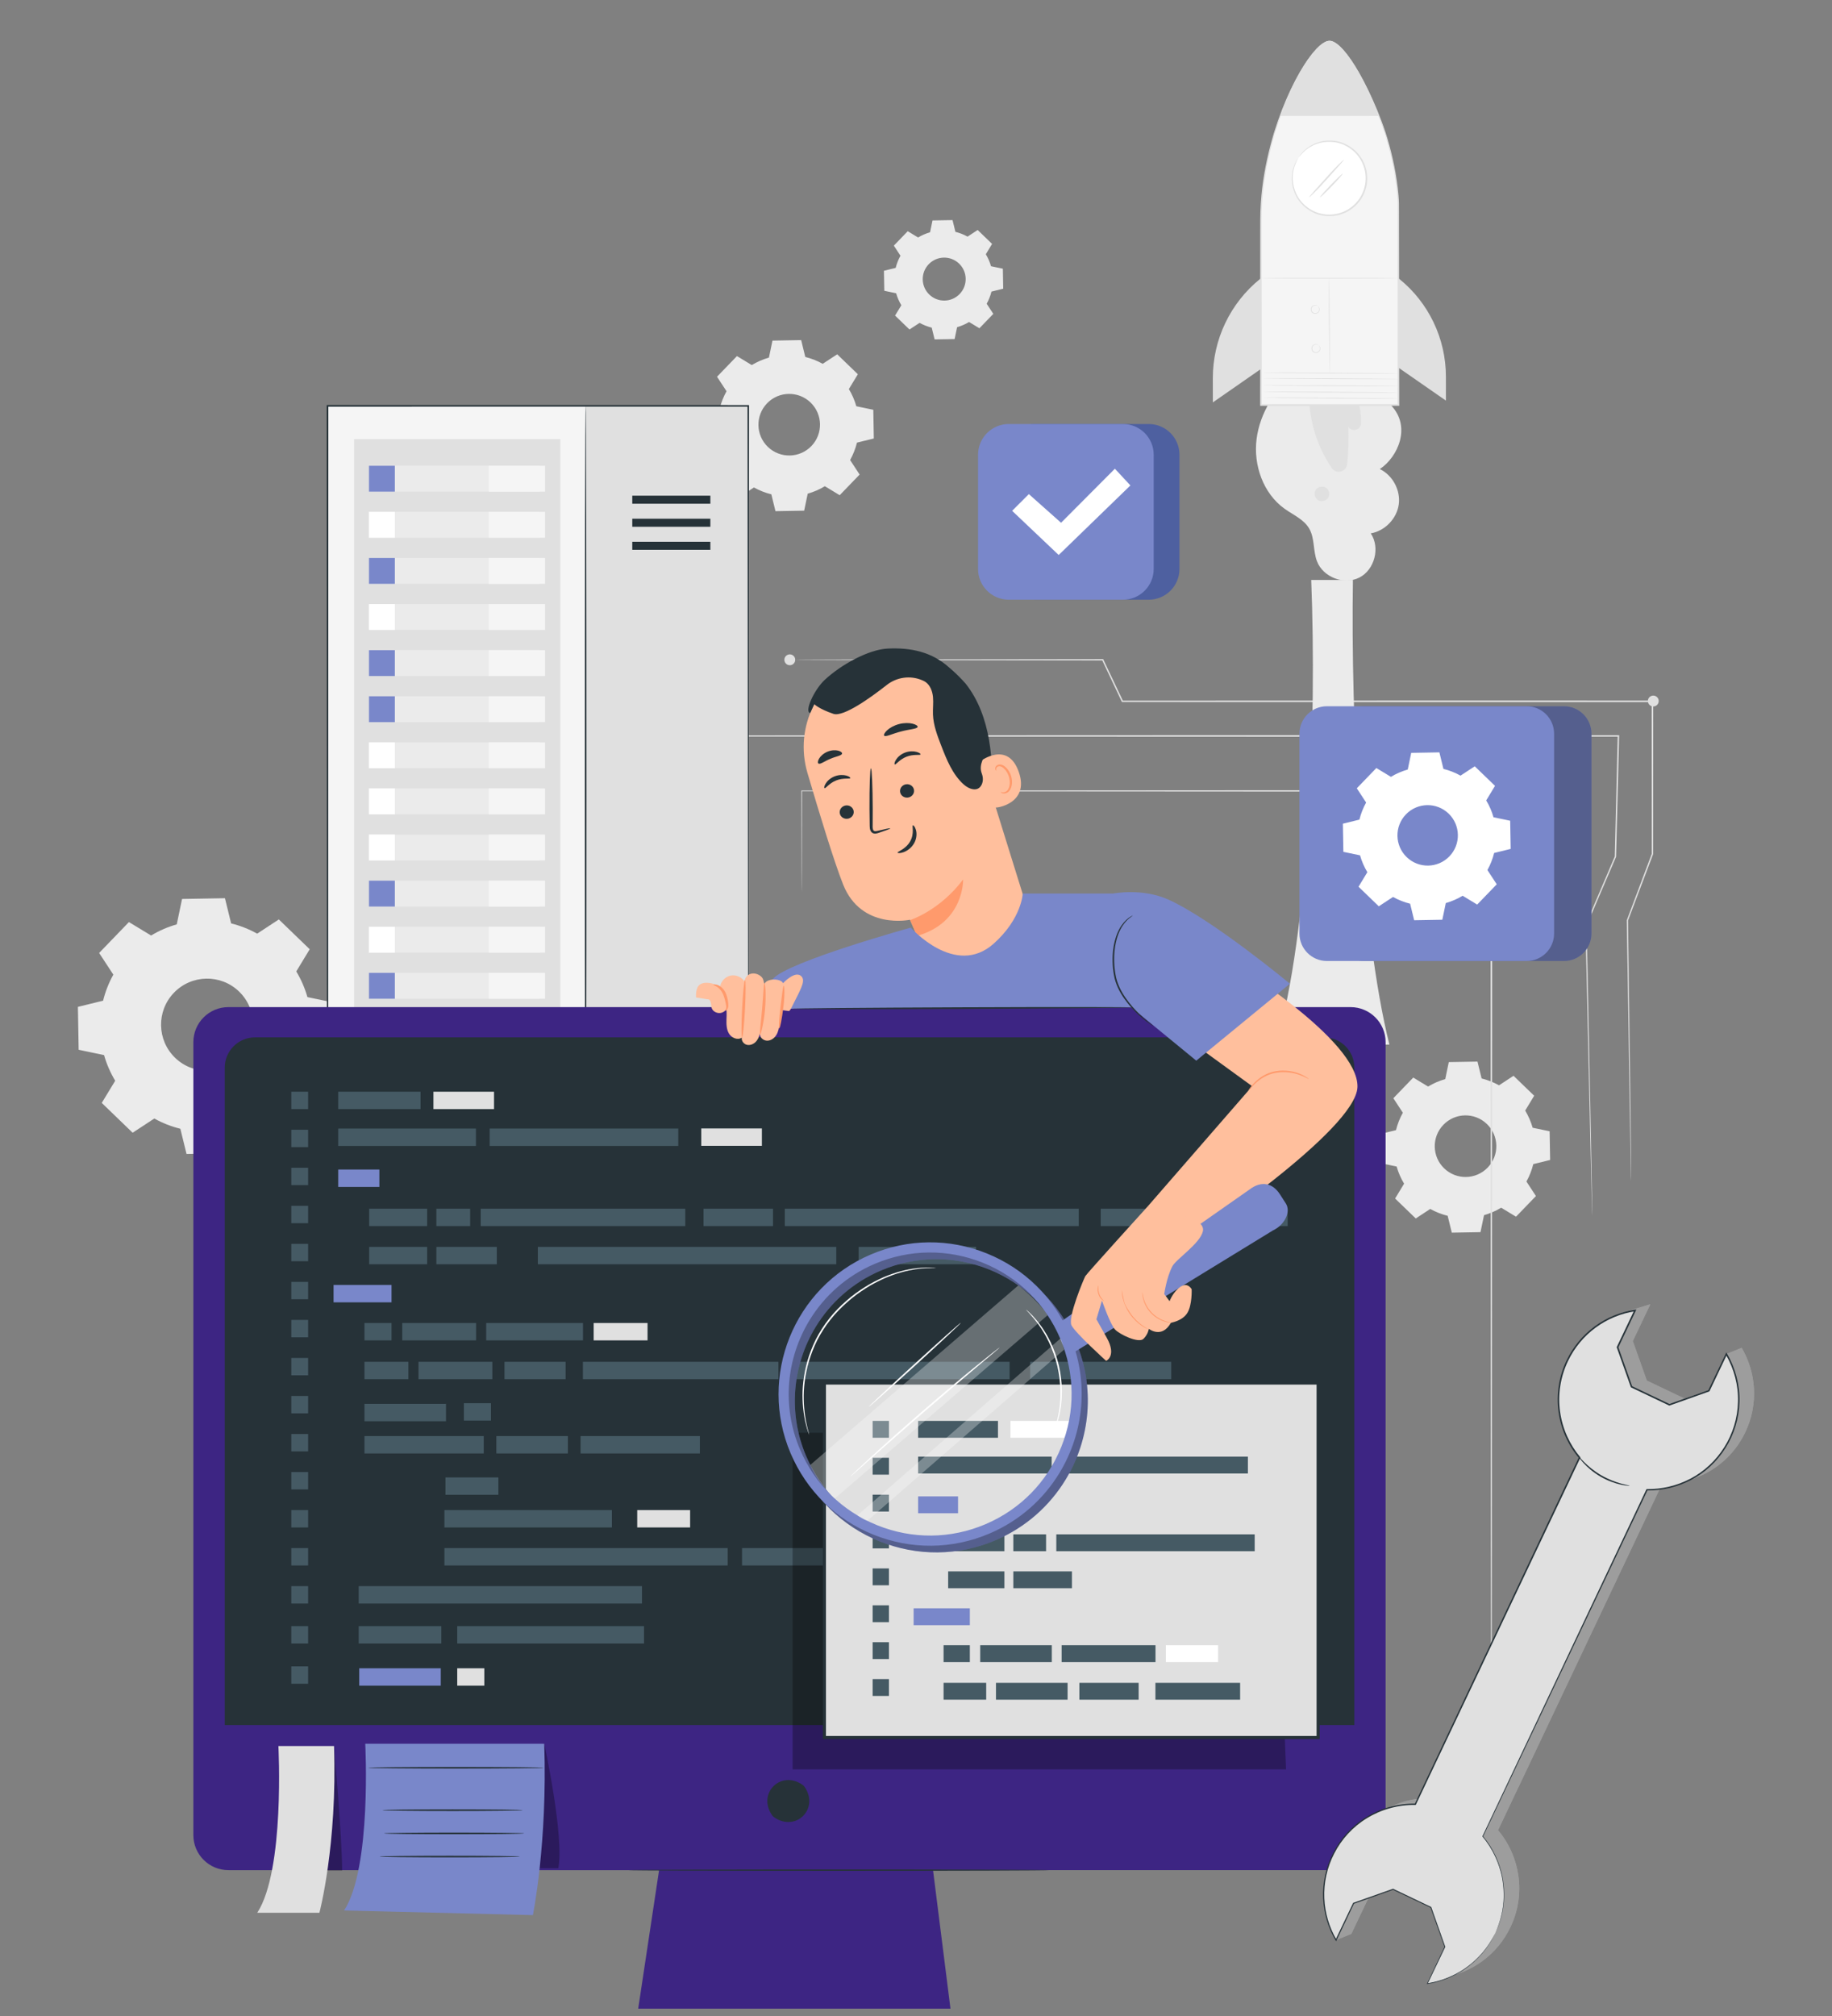 <?xml version="1.0" encoding="utf-8"?>
<!-- Generator: Adobe Illustrator 16.0.0, SVG Export Plug-In . SVG Version: 6.00 Build 0)  -->
<!DOCTYPE svg PUBLIC "-//W3C//DTD SVG 1.1//EN" "http://www.w3.org/Graphics/SVG/1.1/DTD/svg11.dtd">
<svg version="1.1" id="Background_Complete" xmlns="http://www.w3.org/2000/svg" xmlns:xlink="http://www.w3.org/1999/xlink"
	 x="0px" y="0px" width="500px" height="550px" viewBox="0 0 500 550" enable-background="new 0 0 500 550" xml:space="preserve">
<rect x="0" y="0" width="500" height="550" fill="#808080" stroke="none"/>
<g>
	<g>
		<g>
			<g>
				<path fill="#EBEBEB" d="M389.762,296.431c1.481-0.896,3.058-1.574,4.684-2.034l0.965-4.636l7.831-0.138l1.127,4.599
					c1.641,0.403,3.24,1.026,4.752,1.87l3.959-2.598l5.635,5.444l-2.453,4.044c0.895,1.482,1.572,3.059,2.034,4.684l4.636,0.967
					l0.138,7.83l-4.599,1.128c-0.404,1.64-1.027,3.238-1.869,4.75l2.595,3.959l-5.441,5.635l-4.047-2.453
					c-1.48,0.896-3.057,1.574-4.683,2.037l-0.966,4.633l-7.83,0.138l-1.128-4.598c-1.643-0.404-3.24-1.026-4.752-1.87l-3.958,2.595
					l-5.635-5.439l2.453-4.048c-0.896-1.48-1.574-3.058-2.035-4.684l-4.635-0.964l-0.139-7.832l4.599-1.129
					c0.404-1.64,1.028-3.239,1.87-4.751l-2.595-3.957l5.439-5.635L389.762,296.431L389.762,296.431z M393.938,306.863
					c-3.224,3.34-3.13,8.66,0.208,11.882c3.338,3.224,8.659,3.13,11.882-0.209c3.222-3.34,3.129-8.658-0.21-11.881
					C402.479,303.432,397.16,303.525,393.938,306.863z"/>
			</g>
		</g>
	</g>
	<g>
		<g>
			<g>
				<path fill="#EBEBEB" d="M205.178,99.596c1.48-0.895,3.057-1.573,4.683-2.035l0.965-4.636l7.833-0.137l1.126,4.598
					c1.641,0.404,3.24,1.026,4.752,1.869l3.959-2.594l5.635,5.441l-2.454,4.046c0.896,1.481,1.573,3.058,2.036,4.684l4.635,0.965
					l0.138,7.832l-4.599,1.127c-0.405,1.641-1.027,3.24-1.869,4.751l2.594,3.959l-5.44,5.635l-4.046-2.454
					c-1.48,0.896-3.059,1.574-4.684,2.036l-0.965,4.635l-7.833,0.138l-1.127-4.599c-1.641-0.405-3.24-1.028-4.751-1.87l-3.958,2.595
					l-5.636-5.441l2.454-4.046c-0.895-1.481-1.574-3.058-2.036-4.684l-4.635-0.964l-0.138-7.832l4.599-1.127
					c0.404-1.641,1.028-3.24,1.87-4.751l-2.594-3.958l5.44-5.635L205.178,99.596L205.178,99.596z M209.352,110.029
					c-3.223,3.339-3.13,8.658,0.209,11.882c3.337,3.224,8.658,3.13,11.881-0.209c3.223-3.338,3.129-8.658-0.21-11.881
					C217.895,106.597,212.576,106.691,209.352,110.029z"/>
			</g>
		</g>
	</g>
	<g>
		<g>
			<g>
				<path fill="#EBEBEB" d="M41.24,255.226c2.215-1.338,4.572-2.353,7.003-3.044l1.442-6.93l11.709-0.205l1.686,6.875
					c2.453,0.604,4.846,1.535,7.105,2.795l5.917-3.88l8.426,8.136l-3.669,6.049c1.339,2.216,2.354,4.573,3.043,7.004l6.93,1.442
					l0.207,11.708l-6.875,1.687c-0.605,2.453-1.536,4.844-2.795,7.105l3.879,5.918l-8.135,8.426l-6.051-3.67
					c-2.214,1.337-4.571,2.352-7.003,3.043l-1.442,6.932l-11.709,0.204l-1.686-6.876c-2.453-0.604-4.844-1.534-7.104-2.794
					l-5.918,3.879l-8.426-8.136l3.669-6.05c-1.338-2.215-2.354-4.572-3.043-7.001l-6.931-1.445l-0.206-11.707l6.875-1.686
					c0.605-2.453,1.537-4.845,2.797-7.104l-3.879-5.918l8.133-8.426L41.24,255.226L41.24,255.226z M47.483,270.824
					c-4.819,4.992-4.681,12.945,0.312,17.765c4.992,4.818,12.945,4.679,17.766-0.313c4.818-4.99,4.679-12.944-0.313-17.765
					C60.256,265.693,52.303,265.833,47.483,270.824z"/>
			</g>
		</g>
	</g>
	<g>
		<g>
			<g>
				<path fill="#EBEBEB" d="M250.569,64.794c1.034-0.625,2.133-1.097,3.266-1.42l0.673-3.233l5.463-0.095l0.787,3.208
					c1.145,0.281,2.26,0.716,3.314,1.304l2.761-1.81l3.931,3.795l-1.71,2.822c0.623,1.034,1.099,2.133,1.418,3.267l3.234,0.673
					l0.095,5.462l-3.206,0.787c-0.282,1.145-0.717,2.26-1.305,3.314l1.81,2.761l-3.795,3.93l-2.823-1.711
					c-1.032,0.624-2.131,1.097-3.268,1.419l-0.671,3.233l-5.464,0.096l-0.787-3.208c-1.143-0.282-2.258-0.717-3.312-1.304
					l-2.762,1.81l-3.932-3.795l1.712-2.822c-0.624-1.034-1.098-2.133-1.418-3.268l-3.234-0.673l-0.097-5.463l3.207-0.787
					c0.283-1.144,0.719-2.26,1.305-3.313l-1.81-2.761l3.795-3.931L250.569,64.794L250.569,64.794z M253.482,72.072
					c-2.25,2.329-2.184,6.039,0.145,8.287c2.329,2.249,6.039,2.183,8.287-0.146c2.249-2.329,2.184-6.04-0.145-8.288
					C259.44,69.678,255.729,69.743,253.482,72.072z"/>
			</g>
		</g>
	</g>
	<g>
		<g>
			<g>
				<circle fill-rule="evenodd" clip-rule="evenodd" fill="#E0E0E0" cx="412.909" cy="215.766" r="1.48"/>
			</g>
			<g>
				<circle fill-rule="evenodd" clip-rule="evenodd" fill="#E0E0E0" cx="451.225" cy="191.253" r="1.481"/>
			</g>
			<g>
				<g>
					<path fill="#E0E0E0" d="M407.031,490.477c0,0-0.013-0.404-0.021-1.195c-0.005-0.8-0.013-1.976-0.021-3.517
						c-0.009-3.099-0.022-7.658-0.04-13.537c-0.017-11.776-0.04-28.83-0.068-49.978c-0.019-42.309-0.042-100.984-0.07-166.494
						v-0.053l0.025-0.047c1.918-3.81,3.979-7.901,6.053-12.018l-0.023,0.1c0-0.263,0-0.549,0-0.834
						c0-9.216,0.001-18.314,0.001-27.138l0.22,0.22c-85.562-0.053-157.929-0.098-194.283-0.121l0.101-0.1
						c-0.022,8.991-0.038,15.891-0.049,20.553c-0.012,2.322-0.021,4.084-0.025,5.275c-0.009,1.183-0.026,1.784-0.026,1.784
						s-0.019-0.601-0.026-1.784c-0.007-1.191-0.015-2.954-0.026-5.275c-0.011-4.662-0.027-11.563-0.047-20.553l-0.002-0.1l0.102,0
						c36.354-0.022,108.721-0.067,194.283-0.12l0.221,0v0.221c0,8.824,0,17.922,0.002,27.138c0,0.286,0,0.572,0,0.834v0.053
						l-0.024,0.047c-2.073,4.117-4.135,8.208-6.055,12.017l0.024-0.099c-0.027,65.509-0.051,124.185-0.069,166.494
						c-0.03,21.147-0.053,38.201-0.067,49.978c-0.019,5.879-0.032,10.438-0.042,13.537c-0.008,1.541-0.017,2.717-0.02,3.517
						C407.047,490.072,407.031,490.477,407.031,490.477z"/>
				</g>
			</g>
			<g>
				<g>
					<path fill="#E0E0E0" d="M445.189,322.209c0,0-0.024-0.433-0.045-1.273c-0.019-0.85-0.045-2.097-0.078-3.726
						c-0.058-3.279-0.145-8.091-0.253-14.256c-0.196-12.354-0.479-30.125-0.822-51.846l-0.002-0.033l0.012-0.031
						c2.164-5.757,4.441-11.817,6.817-18.144l-0.013,0.067c-0.006-12.703-0.012-26.773-0.021-41.64l0.211,0.212
						c-16.978,0.002-35.398,0.006-54.488,0.009c-32.743-0.01-63.516-0.019-90.183-0.027h-0.123l-0.051-0.111
						c-1.839-3.888-3.623-7.66-5.358-11.33l0.168,0.106c-25.3-0.033-46.276-0.06-60.94-0.079
						c-7.322-0.022-13.063-0.039-16.987-0.051c-1.951-0.012-3.447-0.021-4.467-0.027c-1.01-0.01-1.53-0.029-1.53-0.029
						s0.521-0.019,1.53-0.028c1.02-0.006,2.516-0.016,4.467-0.027c3.924-0.012,9.665-0.029,16.987-0.05
						c14.664-0.019,35.64-0.046,60.94-0.079h0.116l0.052,0.106c1.739,3.667,3.527,7.436,5.373,11.322l-0.177-0.111
						c26.667-0.008,57.439-0.018,90.183-0.027c19.09,0.003,37.511,0.007,54.488,0.009h0.213v0.212
						c-0.008,14.866-0.017,28.937-0.023,41.64v0.034l-0.012,0.033c-2.387,6.321-4.674,12.378-6.848,18.132l0.012-0.063
						c0.281,21.721,0.511,39.495,0.672,51.848c0.068,6.166,0.122,10.978,0.158,14.258c0.014,1.629,0.021,2.876,0.028,3.727
						C445.201,321.775,445.189,322.209,445.189,322.209z"/>
				</g>
			</g>
			<g>
				<g>
					<path fill="#E0E0E0" d="M434.571,331.727c0,0-0.025-0.479-0.054-1.41c-0.025-0.94-0.063-2.323-0.113-4.133
						c-0.088-3.639-0.218-8.982-0.385-15.846c-0.313-13.745-0.762-33.561-1.315-57.887v-0.037l0.013-0.033
						c2.531-5.928,5.212-12.204,8.004-18.747l-0.014,0.068c0.25-10.245,0.519-21.324,0.802-32.934l0.203,0.207
						c-28.496,0.006-60.516,0.013-94.255,0.02c-59.237-0.023-113.163-0.043-153.042-0.058l0.115-0.047
						c-4.42,4.411-8.562,8.544-12.443,12.417l-0.043,0.043l-0.061,0c-17.662-0.153-31.729-0.275-41.389-0.358
						c-4.821-0.051-8.541-0.09-11.064-0.117c-1.252-0.018-2.206-0.031-2.856-0.04c-0.641-0.012-0.969-0.028-0.969-0.028
						s0.328-0.011,0.969-0.014c0.65,0,1.604,0,2.856,0c2.524,0.009,6.243,0.022,11.065,0.04c9.66,0.053,23.728,0.13,41.39,0.227
						l-0.103,0.043c3.873-3.881,8.006-8.023,12.417-12.444l0.048-0.048h0.068c39.879-0.016,93.804-0.036,153.042-0.059
						c33.739,0.008,65.759,0.014,94.255,0.02h0.206l-0.005,0.207c-0.296,11.609-0.579,22.688-0.839,32.932v0.036l-0.016,0.032
						c-2.803,6.539-5.492,12.811-8.032,18.735l0.013-0.07c0.492,24.328,0.891,44.145,1.169,57.89
						c0.128,6.862,0.227,12.209,0.294,15.848c0.029,1.81,0.05,3.193,0.065,4.133C434.579,331.248,434.571,331.727,434.571,331.727z"
						/>
				</g>
			</g>
		</g>
		<g>
			<circle fill-rule="evenodd" clip-rule="evenodd" fill="#E0E0E0" cx="126.761" cy="212.662" r="1.481"/>
		</g>
		<g>
			<circle fill-rule="evenodd" clip-rule="evenodd" fill="#E0E0E0" cx="215.556" cy="180.002" r="1.48"/>
		</g>
	</g>
	<g>
		<g>
			<path fill="#EBEBEB" d="M379.203,284.987h-30.938c9.06-30.795,11.12-88.557,9.601-126.761h11.38
				C368.648,196.334,371.401,253.761,379.203,284.987z"/>
		</g>
		<g>
			<g>
				<g>
					<path fill="#EBEBEB" d="M353.455,101.49l26.114,8.999c5.765,5.919,1.895,14.266-2.978,17.479
						c3.521,1.701,5.71,5.804,5.164,9.675c-0.545,3.871-3.783,7.208-7.637,7.872c2.607,3.877,1.074,9.881-3.073,12.032
						c-4.149,2.152-9.938-0.051-11.607-4.416c-1.104-2.88-0.581-6.285-2.135-8.948c-1.459-2.498-4.347-3.698-6.701-5.38
						c-5.846-4.175-8.561-11.917-7.648-19.042C343.868,112.636,348.024,106.192,353.455,101.49z"/>
				</g>
			</g>
			<g>
				<g>
					<g>
						<g>
							<path fill="#E0E0E0" d="M370.039,107.399c1.005,2.569,1.48,5.339,1.416,8.096c-0.043,1.801-2.38,2.491-3.413,1.015
								l-0.026-0.039c0.109,3.381-0.002,6.768-0.334,10.134c-0.212,2.151-2.984,2.872-4.206,1.088
								c-4.783-6.985-6.99-15.741-5.923-24.152L370.039,107.399z"/>
						</g>
					</g>
					<g>
						<g>
							<g>
								<g>
									<path fill="#E0E0E0" d="M344.138,75.916c-0.022,0.017-0.069,0.054-0.142,0.112c-8.224,6.604-12.988,16.597-12.984,27.142
										l0.004,6.616l13.134-9.134L344.138,75.916z"/>
								</g>
							</g>
						</g>
						<g>
							<g>
								<g>
									<path fill="#E0E0E0" d="M381.658,75.899c0.021,0.017,0.068,0.054,0.14,0.111c8.117,6.506,12.827,16.358,12.83,26.76
										l0.003,6.525l-12.963-8.997L381.658,75.899z"/>
								</g>
							</g>
						</g>
						<g>
							<g>
								<g>
									<path fill="#F5F5F5" d="M362.869,11.135c2.971-0.001,8.433,7.674,13.512,20.497c5,12.626,5.268,23.655,5.268,23.655
										l0.024,55.201l-14.546,0.006l-8.43,0.004l-14.543,0.006l-0.023-50.091c-0.002-4.895,0.441-9.781,1.369-14.587
										c0.798-4.132,2.025-9.171,3.876-14.182C354.133,18.757,359.899,11.136,362.869,11.135"/>
								</g>
							</g>
						</g>
					</g>
					<g>
						<g>
							<g>
								<line fill="#F5F5F5" x1="381.672" y1="101.741" x2="344.528" y2="101.54"/>
							</g>
						</g>
						<g>
							<g>
								<g>
									
										<ellipse transform="matrix(-1 -0.005 0.005 -1 725.644 205.245)" fill="#E0E0E0" cx="363.1" cy="101.64" rx="18.572" ry="0.098"/>
								</g>
							</g>
						</g>
					</g>
					<g>
						<g>
							<g>
								<line fill="#F5F5F5" x1="381.838" y1="103.414" x2="344.695" y2="103.214"/>
							</g>
						</g>
						<g>
							<g>
								<g>
									<path fill="#E0E0E0" d="M344.695,103.214c-0.001,0.054,8.314,0.143,18.569,0.198c10.26,0.056,18.573,0.056,18.573,0.002
										c0-0.054-8.313-0.143-18.571-0.198C353.011,103.16,344.695,103.16,344.695,103.214z"/>
								</g>
							</g>
						</g>
					</g>
					<g>
						<g>
							<g>
								<line fill="#F5F5F5" x1="381.81" y1="105.18" x2="344.666" y2="104.979"/>
							</g>
						</g>
						<g>
							<g>
								<g>
									
										<ellipse transform="matrix(-1 -0.005 0.005 -1 725.901 212.124)" fill="#E0E0E0" cx="363.238" cy="105.079" rx="18.572" ry="0.099"/>
								</g>
							</g>
						</g>
					</g>
					<g>
						<g>
							<g>
								<line fill="#F5F5F5" x1="381.781" y1="106.946" x2="344.638" y2="106.745"/>
							</g>
						</g>
						<g>
							<g>
								<g>
									
										<ellipse transform="matrix(-1 -0.005 0.005 -1 725.835 215.656)" fill="#E0E0E0" cx="363.209" cy="106.845" rx="18.572" ry="0.098"/>
								</g>
							</g>
						</g>
					</g>
					<g>
						<g>
							<g>
								<line fill="#F5F5F5" x1="381.751" y1="108.71" x2="344.609" y2="108.509"/>
							</g>
						</g>
						<g>
							<g>
								<g>
									<path fill="#E0E0E0" d="M344.609,108.509c0,0.055,8.314,0.144,18.569,0.2c10.26,0.055,18.572,0.055,18.572,0.001
										c0.002-0.054-8.312-0.143-18.572-0.199C352.924,108.457,344.609,108.456,344.609,108.509z"/>
								</g>
							</g>
						</g>
					</g>
					<g>
						<g>
							<g>
								<path fill="#E0E0E0" d="M362.824,75.949c-0.008-0.002-0.02,0.085-0.041,0.257c-0.028,0.174-0.028,0.424-0.045,0.749
									c-0.024,0.65-0.039,1.59-0.048,2.751c-0.017,2.324-0.003,5.533,0.031,9.075c0.038,3.544,0.089,6.753,0.137,9.075
									c0.03,1.143,0.053,2.077,0.069,2.749c0.013,0.31,0.022,0.557,0.028,0.748c0.011,0.171,0.019,0.26,0.025,0.26
									s0.013-0.089,0.016-0.26c0.001-0.19,0.005-0.439,0.008-0.748c-0.002-0.672-0.003-1.606-0.007-2.75
									c-0.02-2.343-0.048-5.542-0.078-9.075c-0.036-3.532-0.067-6.73-0.091-9.073c-0.005-1.143-0.011-2.076-0.014-2.749
									c0.006-0.323-0.007-0.579,0.007-0.745C362.83,76.042,362.83,75.951,362.824,75.949z"/>
							</g>
						</g>
					</g>
					<g>
						<g>
							<g>
								
									<ellipse transform="matrix(-1 -3.413280e-004 3.413280e-004 -1 725.451 151.968)" fill="#E0E0E0" cx="362.738" cy="75.922" rx="18.601" ry="0.098"/>
							</g>
						</g>
					</g>
					<g>
						<g>
							<g>
								<path fill="#E0E0E0" d="M359.825,94.155c0.007-0.008-0.062-0.087-0.229-0.163c-0.165-0.076-0.44-0.137-0.768-0.058
									c-0.32,0.071-0.707,0.333-0.83,0.782c-0.126,0.428-0.019,0.992,0.404,1.332c0.432,0.329,1.008,0.296,1.39,0.069
									c0.407-0.228,0.565-0.668,0.558-0.996c-0.003-0.336-0.129-0.589-0.242-0.731c-0.116-0.144-0.209-0.191-0.215-0.183
									c-0.011,0.012,0.064,0.079,0.151,0.226c0.089,0.145,0.182,0.384,0.167,0.685c-0.012,0.294-0.162,0.657-0.51,0.841
									c-0.33,0.188-0.827,0.203-1.179-0.066c-0.347-0.275-0.451-0.762-0.35-1.128c0.095-0.381,0.408-0.614,0.691-0.697
									c0.29-0.088,0.544-0.055,0.705-0.005C359.733,94.114,359.817,94.169,359.825,94.155z"/>
							</g>
						</g>
					</g>
					<g>
						<g>
							<g>
								<path fill="#E0E0E0" d="M359.622,83.486c0.007-0.007-0.062-0.086-0.228-0.164c-0.167-0.076-0.442-0.136-0.77-0.056
									c-0.317,0.071-0.707,0.332-0.83,0.781c-0.126,0.429-0.018,0.993,0.404,1.333c0.432,0.328,1.008,0.296,1.392,0.069
									c0.405-0.229,0.564-0.669,0.556-0.995c-0.003-0.337-0.127-0.592-0.242-0.731c-0.115-0.145-0.207-0.192-0.214-0.184
									c-0.012,0.013,0.063,0.079,0.151,0.226c0.088,0.145,0.182,0.384,0.166,0.684c-0.012,0.296-0.162,0.658-0.507,0.841
									c-0.333,0.188-0.829,0.204-1.18-0.065c-0.346-0.275-0.452-0.761-0.352-1.128c0.095-0.381,0.409-0.614,0.693-0.696
									c0.288-0.088,0.544-0.055,0.703-0.006C359.53,83.444,359.614,83.5,359.622,83.486z"/>
							</g>
						</g>
					</g>
					<g>
						<g>
							<path fill="#E0E0E0" d="M361.868,133.042c0.875,0.559,1.174,1.854,0.632,2.74c-0.544,0.885-1.834,1.208-2.728,0.682
								c-0.896-0.526-1.242-1.811-0.734-2.714c0.512-0.906,1.788-1.275,2.702-0.783"/>
						</g>
					</g>
				</g>
				<g>
					<g>
						<circle fill="#FFFFFF" cx="362.815" cy="48.635" r="10.13"/>
					</g>
					<g>
						<g>
							<path fill="#E0E0E0" d="M354.376,43.032c0.05,0.039,0.502-0.751,1.69-1.822c1.167-1.048,3.25-2.345,6.108-2.518
								c1.407-0.076,2.99,0.118,4.516,0.787c1.512,0.673,3.012,1.736,4.1,3.259c0.563,0.743,1.014,1.599,1.339,2.517
								c0.34,0.914,0.543,1.902,0.579,2.915c0.118,2.027-0.464,4.145-1.638,5.946c-1.204,1.781-2.93,3.139-4.846,3.818
								c-0.947,0.36-1.937,0.557-2.91,0.599c-0.973,0.056-1.937-0.028-2.84-0.259c-1.827-0.411-3.389-1.383-4.595-2.514
								c-1.21-1.146-2.001-2.53-2.478-3.858c-0.95-2.701-0.563-5.123-0.049-6.605C353.879,43.786,354.431,43.063,354.376,43.032
								c-0.012-0.008-0.138,0.175-0.368,0.534c-0.119,0.177-0.257,0.402-0.385,0.687c-0.139,0.279-0.307,0.6-0.433,0.986
								c-0.57,1.49-1.022,3.966-0.083,6.765c0.472,1.376,1.275,2.818,2.519,4.018c1.238,1.186,2.854,2.207,4.752,2.646
								c0.939,0.246,1.944,0.338,2.958,0.285c1.016-0.039,2.049-0.241,3.036-0.613c2.001-0.702,3.81-2.119,5.065-3.979
								c1.226-1.88,1.829-4.096,1.701-6.21c-0.041-1.056-0.256-2.086-0.613-3.038c-0.344-0.955-0.82-1.843-1.41-2.614
								c-1.142-1.58-2.709-2.672-4.281-3.354c-1.59-0.679-3.229-0.86-4.681-0.761c-2.945,0.219-5.052,1.597-6.203,2.701
								c-0.308,0.266-0.537,0.544-0.741,0.78c-0.213,0.229-0.368,0.444-0.484,0.623C354.484,42.836,354.364,43.023,354.376,43.032z"
								/>
						</g>
					</g>
				</g>
				<g>
					<g>
						<path fill="#E0E0E0" d="M362.869,11.135c2.971-0.001,8.433,7.674,13.512,20.497l-27.005,0.013
							C354.133,18.757,359.899,11.136,362.869,11.135"/>
					</g>
				</g>
				<g>
					<g>
						<g>
							<g>
								<path fill="#E0E0E0" d="M362.869,11.135c0,0-0.175,0.013-0.521,0.058c-0.34,0.086-0.824,0.289-1.393,0.667
									c-1.13,0.771-2.522,2.256-4.024,4.371c-2.976,4.247-6.435,11.033-9.237,20.002c-1.335,4.499-2.544,9.536-3.21,15.067
									c-0.324,2.765-0.514,5.647-0.532,8.625c-0.003,2.972-0.005,6.037-0.009,9.186c-0.001,12.599-0.005,26.559-0.006,41.394
									v0.218h0.218c6.021-0.002,12.331-0.004,18.756-0.006c6.429-0.003,12.74-0.007,18.763-0.01h0.218v-0.218
									c-0.017-14.839-0.031-28.804-0.045-41.405c-0.005-3.148-0.008-6.213-0.014-9.185c-0.003-1.485-0.004-2.947-0.008-4.386
									c-0.032-1.453-0.176-2.86-0.338-4.244c-0.666-5.53-1.879-10.571-3.309-15.043c-1.481-4.46-3.16-8.351-4.767-11.688
									c-1.62-3.33-3.191-6.105-4.674-8.235c-1.479-2.129-2.847-3.635-3.962-4.427c-0.294-0.172-0.535-0.355-0.774-0.457
									c-0.243-0.089-0.438-0.192-0.608-0.224C363.044,11.148,362.869,11.135,362.869,11.135s0.175,0.04,0.512,0.099
									c0.168,0.037,0.357,0.146,0.594,0.239c0.232,0.104,0.469,0.292,0.754,0.467c1.088,0.803,2.427,2.316,3.881,4.45
									c1.455,2.135,3.001,4.914,4.599,8.245c1.582,3.338,3.239,7.232,4.697,11.679c1.404,4.461,2.595,9.489,3.243,14.996
									c0.156,1.375,0.293,2.785,0.323,4.208c-0.002,1.438-0.002,2.901-0.003,4.386c-0.002,2.972-0.003,6.036-0.007,9.185
									c-0.001,12.599-0.003,26.561-0.007,41.4l0.218-0.218c-6.022,0.002-12.334,0.004-18.763,0.006
									c-6.425,0.003-12.734,0.007-18.756,0.01l0.216,0.218c-0.015-14.835-0.029-28.795-0.043-41.394
									c-0.003-3.149-0.009-6.212-0.012-9.184c0.01-2.964,0.192-5.834,0.507-8.587c0.646-5.505,1.835-10.534,3.146-15.023
									c2.756-8.949,6.168-15.743,9.09-19.996c1.475-2.119,2.841-3.611,3.943-4.394c0.554-0.385,1.023-0.596,1.354-0.693
									C362.694,11.175,362.869,11.135,362.869,11.135z"/>
							</g>
						</g>
					</g>
				</g>
			</g>
			<g>
				<g>
					<g>
						<path fill="#E0E0E0" d="M357.278,53.808c0.042,0.041,0.637-0.467,1.531-1.355c0.897-0.887,2.086-2.159,3.371-3.585
							c1.22-1.368,2.325-2.606,3.271-3.667c0.834-0.94,1.349-1.525,1.305-1.569c-0.042-0.042-0.637,0.466-1.53,1.355
							c-0.898,0.887-2.087,2.159-3.372,3.586c-1.22,1.367-2.326,2.605-3.271,3.666C357.75,53.179,357.234,53.763,357.278,53.808z"/>
					</g>
				</g>
				<g>
					<g>
						<path fill="#E0E0E0" d="M360.259,53.819c0.085,0.088,1.543-1.283,3.257-3.061c1.714-1.779,3.028-3.286,2.939-3.367
							c-0.092-0.081-1.549,1.289-3.257,3.062C361.49,52.225,360.174,53.732,360.259,53.819z"/>
					</g>
				</g>
			</g>
		</g>
	</g>
	<g>
		<g>
			<g>
				<path fill="#4E60A0" d="M313.508,163.616h-31.14c-4.64,0-8.402-3.761-8.402-8.4v-31.142c0-4.64,3.763-8.399,8.402-8.399h31.14
					c4.64,0,8.399,3.76,8.399,8.399v31.142C321.907,159.855,318.147,163.616,313.508,163.616z"/>
			</g>
		</g>
		<g>
			<g>
				<path fill="#7987CA" d="M306.476,163.616h-31.142c-4.64,0-8.4-3.761-8.4-8.4v-31.142c0-4.64,3.761-8.399,8.4-8.399h31.142
					c4.639,0,8.4,3.76,8.4,8.399v31.142C314.876,159.855,311.114,163.616,306.476,163.616z"/>
			</g>
		</g>
		<g>
			<g>
				<g>
					<g>
						<g>
							<g>
								<polygon fill="#FFFFFF" points="276.238,139.362 280.8,134.801 289.594,142.62 304.282,127.875 308.516,132.436 
									288.944,151.414 								"/>
							</g>
						</g>
					</g>
				</g>
			</g>
		</g>
	</g>
	<g>
		<g>
			<rect x="115.241" y="110.721" fill-rule="evenodd" clip-rule="evenodd" fill="#E0E0E0" width="88.981" height="213.373"/>
		</g>
		<g>
			<rect x="89.39" y="110.721" fill-rule="evenodd" clip-rule="evenodd" fill="#F5F5F5" width="70.342" height="213.373"/>
		</g>
		<g>
			<g>
				<path fill="#263238" d="M159.838,323.938c-0.123,0-0.222-47.787-0.222-106.722c0-58.953,0.099-106.73,0.222-106.73
					c0.123,0,0.222,47.777,0.222,106.73C160.06,276.15,159.961,323.938,159.838,323.938z"/>
			</g>
		</g>
		<g>
			<rect x="172.566" y="135.232" fill-rule="evenodd" clip-rule="evenodd" fill="#263238" width="21.309" height="2.194"/>
		</g>
		<g>
			<rect x="172.566" y="141.517" fill-rule="evenodd" clip-rule="evenodd" fill="#263238" width="21.309" height="2.195"/>
		</g>
		<g>
			<rect x="172.566" y="147.804" fill-rule="evenodd" clip-rule="evenodd" fill="#263238" width="21.309" height="2.194"/>
		</g>
		<g>
			<rect x="96.66" y="119.796" fill-rule="evenodd" clip-rule="evenodd" fill="#E0E0E0" width="56.277" height="197.524"/>
		</g>
		<g>
			<g>
				<rect x="100.702" y="127.068" fill-rule="evenodd" clip-rule="evenodd" fill="#EBEBEB" width="46.621" height="7.061"/>
			</g>
			<g>
				<rect x="100.702" y="127.068" fill-rule="evenodd" clip-rule="evenodd" fill="#7987CA" width="7.061" height="7.061"/>
			</g>
			<g>
				<rect x="133.419" y="127.068" fill-rule="evenodd" clip-rule="evenodd" fill="#F5F5F5" width="15.351" height="7.061"/>
			</g>
		</g>
		<g>
			<g>
				<rect x="100.702" y="139.646" fill-rule="evenodd" clip-rule="evenodd" fill="#EBEBEB" width="46.621" height="7.061"/>
			</g>
			<g>
				<rect x="100.702" y="139.646" fill-rule="evenodd" clip-rule="evenodd" fill="#FFFFFF" width="7.061" height="7.061"/>
			</g>
			<g>
				<rect x="133.419" y="139.646" fill-rule="evenodd" clip-rule="evenodd" fill="#F5F5F5" width="15.351" height="7.061"/>
			</g>
		</g>
		<g>
			<g>
				<rect x="100.702" y="152.222" fill-rule="evenodd" clip-rule="evenodd" fill="#EBEBEB" width="46.621" height="7.061"/>
			</g>
			<g>
				<rect x="100.702" y="152.222" fill-rule="evenodd" clip-rule="evenodd" fill="#7987CA" width="7.061" height="7.061"/>
			</g>
			<g>
				<rect x="133.419" y="152.222" fill-rule="evenodd" clip-rule="evenodd" fill="#F5F5F5" width="15.351" height="7.061"/>
			</g>
		</g>
		<g>
			<g>
				<rect x="100.702" y="164.799" fill-rule="evenodd" clip-rule="evenodd" fill="#EBEBEB" width="46.621" height="7.059"/>
			</g>
			<g>
				<rect x="100.702" y="164.799" fill-rule="evenodd" clip-rule="evenodd" fill="#FFFFFF" width="7.061" height="7.059"/>
			</g>
			<g>
				<rect x="133.419" y="164.799" fill-rule="evenodd" clip-rule="evenodd" fill="#F5F5F5" width="15.351" height="7.059"/>
			</g>
		</g>
		<g>
			<g>
				<rect x="100.702" y="177.376" fill-rule="evenodd" clip-rule="evenodd" fill="#EBEBEB" width="46.621" height="7.061"/>
			</g>
			<g>
				<rect x="100.702" y="177.376" fill-rule="evenodd" clip-rule="evenodd" fill="#7987CA" width="7.061" height="7.061"/>
			</g>
			<g>
				<rect x="133.419" y="177.376" fill-rule="evenodd" clip-rule="evenodd" fill="#F5F5F5" width="15.351" height="7.061"/>
			</g>
		</g>
		<g>
			<g>
				<rect x="100.702" y="189.954" fill-rule="evenodd" clip-rule="evenodd" fill="#EBEBEB" width="46.621" height="7.061"/>
			</g>
			<g>
				<rect x="100.702" y="189.954" fill-rule="evenodd" clip-rule="evenodd" fill="#7987CA" width="7.061" height="7.061"/>
			</g>
			<g>
				<rect x="133.419" y="189.954" fill-rule="evenodd" clip-rule="evenodd" fill="#F5F5F5" width="15.351" height="7.061"/>
			</g>
		</g>
		<g>
			<g>
				<rect x="100.702" y="202.529" fill-rule="evenodd" clip-rule="evenodd" fill="#EBEBEB" width="46.621" height="7.062"/>
			</g>
			<g>
				<rect x="100.702" y="202.529" fill-rule="evenodd" clip-rule="evenodd" fill="#FFFFFF" width="7.061" height="7.062"/>
			</g>
			<g>
				<rect x="133.419" y="202.529" fill-rule="evenodd" clip-rule="evenodd" fill="#F5F5F5" width="15.351" height="7.062"/>
			</g>
		</g>
		<g>
			<g>
				<rect x="100.702" y="215.106" fill-rule="evenodd" clip-rule="evenodd" fill="#EBEBEB" width="46.621" height="7.06"/>
			</g>
			<g>
				<rect x="100.702" y="215.106" fill-rule="evenodd" clip-rule="evenodd" fill="#FFFFFF" width="7.061" height="7.06"/>
			</g>
			<g>
				<rect x="133.419" y="215.106" fill-rule="evenodd" clip-rule="evenodd" fill="#F5F5F5" width="15.351" height="7.06"/>
			</g>
		</g>
		<g>
			<g>
				<rect x="100.702" y="227.684" fill-rule="evenodd" clip-rule="evenodd" fill="#EBEBEB" width="46.621" height="7.059"/>
			</g>
			<g>
				<rect x="100.702" y="227.684" fill-rule="evenodd" clip-rule="evenodd" fill="#FFFFFF" width="7.061" height="7.059"/>
			</g>
			<g>
				<rect x="133.419" y="227.684" fill-rule="evenodd" clip-rule="evenodd" fill="#F5F5F5" width="15.351" height="7.059"/>
			</g>
		</g>
		<g>
			<g>
				<rect x="100.702" y="240.262" fill-rule="evenodd" clip-rule="evenodd" fill="#EBEBEB" width="46.621" height="7.06"/>
			</g>
			<g>
				<rect x="100.702" y="240.262" fill-rule="evenodd" clip-rule="evenodd" fill="#7987CA" width="7.061" height="7.06"/>
			</g>
			<g>
				<rect x="133.419" y="240.262" fill-rule="evenodd" clip-rule="evenodd" fill="#F5F5F5" width="15.351" height="7.06"/>
			</g>
		</g>
		<g>
			<g>
				<rect x="100.702" y="252.836" fill-rule="evenodd" clip-rule="evenodd" fill="#EBEBEB" width="46.621" height="7.063"/>
			</g>
			<g>
				<rect x="100.702" y="252.836" fill-rule="evenodd" clip-rule="evenodd" fill="#FFFFFF" width="7.061" height="7.063"/>
			</g>
			<g>
				<rect x="133.419" y="252.836" fill-rule="evenodd" clip-rule="evenodd" fill="#F5F5F5" width="15.351" height="7.063"/>
			</g>
		</g>
		<g>
			<g>
				<rect x="100.702" y="265.414" fill-rule="evenodd" clip-rule="evenodd" fill="#EBEBEB" width="46.621" height="7.062"/>
			</g>
			<g>
				<rect x="100.702" y="265.414" fill-rule="evenodd" clip-rule="evenodd" fill="#7987CA" width="7.061" height="7.062"/>
			</g>
			<g>
				<rect x="133.419" y="265.414" fill-rule="evenodd" clip-rule="evenodd" fill="#F5F5F5" width="15.351" height="7.062"/>
			</g>
		</g>
		<g>
			<g>
				<rect x="100.702" y="277.992" fill-rule="evenodd" clip-rule="evenodd" fill="#EBEBEB" width="46.621" height="7.059"/>
			</g>
			<g>
				<rect x="100.702" y="277.992" fill-rule="evenodd" clip-rule="evenodd" fill="#FFFFFF" width="7.061" height="7.059"/>
			</g>
			<g>
				<rect x="133.419" y="277.992" fill-rule="evenodd" clip-rule="evenodd" fill="#F5F5F5" width="15.351" height="7.059"/>
			</g>
		</g>
		<g>
			<g>
				<rect x="100.702" y="290.568" fill-rule="evenodd" clip-rule="evenodd" fill="#EBEBEB" width="46.621" height="7.061"/>
			</g>
			<g>
				<rect x="100.702" y="290.568" fill-rule="evenodd" clip-rule="evenodd" fill="#7987CA" width="7.061" height="7.061"/>
			</g>
			<g>
				<rect x="133.419" y="290.568" fill-rule="evenodd" clip-rule="evenodd" fill="#F5F5F5" width="15.351" height="7.061"/>
			</g>
		</g>
		<g>
			<g>
				<rect x="100.702" y="303.145" fill-rule="evenodd" clip-rule="evenodd" fill="#EBEBEB" width="46.621" height="7.063"/>
			</g>
			<g>
				<rect x="100.702" y="303.145" fill-rule="evenodd" clip-rule="evenodd" fill="#FFFFFF" width="7.061" height="7.063"/>
			</g>
			<g>
				<rect x="133.419" y="303.145" fill-rule="evenodd" clip-rule="evenodd" fill="#F5F5F5" width="15.351" height="7.063"/>
			</g>
		</g>
		<g>
			<g>
				<path fill="#263238" d="M204.223,324.094c-0.002-1.898-0.087-88.602-0.208-213.373l0.208,0.207
					c-35.421,0.005-74.261,0.009-114.818,0.015H89.39l0.221-0.222c-0.021,81.914-0.04,156.809-0.054,213.373l-0.167-0.166
					C160.013,324.029,202.882,324.094,204.223,324.094c-1.341,0.002-44.209,0.066-114.833,0.17h-0.169v-0.17
					c-0.014-56.564-0.033-131.459-0.054-213.373v-0.222h0.223h0.015c40.557,0.005,79.397,0.011,114.818,0.015h0.206v0.208
					c-0.04,62.441-0.075,115.806-0.1,153.568C204.262,301.918,204.224,323.148,204.223,324.094z"/>
			</g>
		</g>
	</g>
	<g>
		<g>
			<path fill="#3D2583" d="M368.604,274.759H62.333c-5.28,0-9.56,4.281-9.56,9.561v216.326c0,5.28,4.28,9.561,9.56,9.561H179.88
				L174.18,548h85.227l-4.76-37.794h113.957c5.28,0,9.561-4.28,9.561-9.561V284.319C378.165,279.04,373.885,274.759,368.604,274.759
				z"/>
		</g>
		<g>
			<g>
				<g>
					<g>
						<path fill="#263238" d="M219.559,487.456c4.165,5.954-2.354,12.474-8.311,8.31c-0.196-0.139-0.375-0.317-0.512-0.513
							c-4.155-5.954,2.357-12.467,8.31-8.31C219.242,487.08,219.422,487.259,219.559,487.456z"/>
					</g>
				</g>
			</g>
		</g>
		<g>
			<path fill="#263238" d="M369.638,470.631H61.339V291.272c0-4.559,3.695-8.255,8.253-8.255h291.792
				c4.559,0,8.254,3.696,8.254,8.255V470.631z"/>
		</g>
		<g>
			<path fill="#263238" d="M286.247,510.209c0,0.105-25.673,0.189-57.336,0.189c-31.676,0-57.344-0.084-57.344-0.189
				c0-0.104,25.668-0.189,57.344-0.189C260.574,510.02,286.247,510.105,286.247,510.209z"/>
		</g>
		<g>
			<g>
				<rect x="92.305" y="297.839" fill="#455A64" width="22.472" height="4.741"/>
			</g>
			<g>
				<rect x="92.305" y="319.076" fill="#7987CA" width="11.236" height="4.742"/>
			</g>
			<g>
				<rect x="100.76" y="329.758" fill="#455A64" width="15.821" height="4.741"/>
			</g>
			<g>
				<rect x="119.099" y="329.758" fill="#455A64" width="9.218" height="4.741"/>
			</g>
			<g>
				<rect x="192.013" y="329.758" fill="#455A64" width="18.959" height="4.741"/>
			</g>
			<g>
				<rect x="234.353" y="340.171" fill="#455A64" width="32.029" height="4.741"/>
			</g>
			<g>
				<rect x="300.411" y="329.758" fill="#455A64" width="15.38" height="4.741"/>
			</g>
			<g>
				<rect x="320.509" y="329.758" fill="#455A64" width="30.926" height="4.741"/>
			</g>
			<g>
				<rect x="100.76" y="340.171" fill="#455A64" width="15.821" height="4.741"/>
			</g>
			<g>
				<rect x="91.039" y="350.556" fill="#7987CA" width="15.822" height="4.742"/>
			</g>
			<g>
				<rect x="99.469" y="360.94" fill="#455A64" width="7.392" height="4.742"/>
			</g>
			<g>
				<rect x="126.605" y="382.819" fill="#455A64" width="7.391" height="4.743"/>
			</g>
			<g>
				<rect x="228.29" y="422.349" fill="#455A64" width="14.44" height="4.742"/>
			</g>
			<g>
				<rect x="288.036" y="422.349" fill="#455A64" width="35.382" height="4.742"/>
			</g>
			<g>
				<rect x="173.911" y="411.974" fill="#E0E0E0" width="14.441" height="4.74"/>
			</g>
			<g>
				<rect x="121.579" y="403.068" fill="#455A64" width="14.441" height="4.741"/>
			</g>
			<g>
				<rect x="202.519" y="422.349" fill="#455A64" width="22.772" height="4.742"/>
			</g>
			<g>
				<rect x="99.469" y="371.521" fill="#455A64" width="11.995" height="4.74"/>
			</g>
			<g>
				<rect x="99.469" y="382.997" fill="#455A64" width="22.252" height="4.742"/>
			</g>
			<g>
				<rect x="99.469" y="391.784" fill="#455A64" width="32.556" height="4.743"/>
			</g>
			<g>
				<rect x="158.452" y="391.784" fill="#455A64" width="32.557" height="4.743"/>
			</g>
			<g>
				<rect x="121.292" y="411.974" fill="#455A64" width="45.711" height="4.74"/>
			</g>
			<g>
				<rect x="121.292" y="422.349" fill="#455A64" width="77.316" height="4.742"/>
			</g>
			<g>
				<rect x="97.901" y="432.725" fill="#455A64" width="77.316" height="4.743"/>
			</g>
			<g>
				<rect x="135.462" y="391.784" fill="#455A64" width="19.531" height="4.743"/>
			</g>
			<g>
				<rect x="109.779" y="360.94" fill="#455A64" width="20.152" height="4.742"/>
			</g>
			<g>
				<rect x="114.218" y="371.521" fill="#455A64" width="20.152" height="4.742"/>
			</g>
			<g>
				<rect x="159.09" y="371.521" fill="#455A64" width="53.362" height="4.742"/>
			</g>
			<g>
				<rect x="213.905" y="371.521" fill="#455A64" width="61.632" height="4.742"/>
			</g>
			<g>
				<rect x="137.686" y="371.521" fill="#455A64" width="16.679" height="4.742"/>
			</g>
			<g>
				<rect x="132.693" y="360.94" fill="#455A64" width="26.418" height="4.742"/>
			</g>
			<g>
				<rect x="162.027" y="360.94" fill="#E0E0E0" width="14.705" height="4.742"/>
			</g>
			<g>
				<rect x="119.099" y="340.171" fill="#455A64" width="16.494" height="4.741"/>
			</g>
			<g>
				<rect x="146.798" y="340.171" fill="#455A64" width="81.442" height="4.741"/>
			</g>
			<g>
				<rect x="281.156" y="371.521" fill="#455A64" width="38.51" height="4.742"/>
			</g>
			<g>
				<rect x="246.481" y="422.349" fill="#455A64" width="38.508" height="4.742"/>
			</g>
			<g>
				<rect x="214.194" y="329.758" fill="#455A64" width="80.227" height="4.741"/>
			</g>
			<g>
				<rect x="131.198" y="329.758" fill="#455A64" width="55.828" height="4.741"/>
			</g>
			<g>
				<rect x="92.305" y="307.892" fill="#455A64" width="37.589" height="4.741"/>
			</g>
			<g>
				<rect x="133.645" y="307.892" fill="#455A64" width="51.469" height="4.741"/>
			</g>
			<g>
				<rect x="118.287" y="297.839" fill="#E0E0E0" width="16.547" height="4.741"/>
			</g>
			<g>
				<rect x="79.503" y="297.839" fill="#455A64" width="4.591" height="4.741"/>
			</g>
			<g>
				<rect x="79.503" y="308.214" fill="#455A64" width="4.591" height="4.742"/>
			</g>
			<g>
				<rect x="79.503" y="318.59" fill="#455A64" width="4.591" height="4.741"/>
			</g>
			<g>
				<rect x="79.503" y="328.967" fill="#455A64" width="4.591" height="4.741"/>
			</g>
			<g>
				<rect x="79.503" y="339.342" fill="#455A64" width="4.591" height="4.742"/>
			</g>
			<g>
				<rect x="79.503" y="349.718" fill="#455A64" width="4.591" height="4.741"/>
			</g>
			<g>
				<rect x="79.503" y="360.095" fill="#455A64" width="4.591" height="4.74"/>
			</g>
			<g>
				<rect x="79.503" y="370.47" fill="#455A64" width="4.591" height="4.741"/>
			</g>
			<g>
				<rect x="79.503" y="380.846" fill="#455A64" width="4.591" height="4.741"/>
			</g>
			<g>
				<rect x="124.791" y="455.138" fill="#E0E0E0" width="7.392" height="4.743"/>
			</g>
			<g>
				<rect x="98.045" y="455.138" fill="#7987CA" width="22.252" height="4.743"/>
			</g>
			<g>
				<rect x="79.503" y="454.613" fill="#455A64" width="4.591" height="4.742"/>
			</g>
			<g>
				<rect x="79.503" y="391.222" fill="#455A64" width="4.591" height="4.742"/>
			</g>
			<g>
				<rect x="79.503" y="401.597" fill="#455A64" width="4.591" height="4.742"/>
			</g>
			<g>
				<rect x="79.503" y="411.974" fill="#455A64" width="4.591" height="4.74"/>
			</g>
			<g>
				<rect x="79.503" y="422.349" fill="#455A64" width="4.591" height="4.742"/>
			</g>
			<g>
				<rect x="79.503" y="432.725" fill="#455A64" width="4.591" height="4.743"/>
			</g>
			<g>
				<rect x="97.901" y="443.643" fill="#455A64" width="22.541" height="4.743"/>
			</g>
			<g>
				<rect x="124.791" y="443.643" fill="#455A64" width="50.987" height="4.743"/>
			</g>
			<g>
				<rect x="79.503" y="443.643" fill="#455A64" width="4.591" height="4.743"/>
			</g>
			<g>
				<rect x="191.393" y="307.861" fill="#E0E0E0" width="16.547" height="4.741"/>
			</g>
		</g>
		<g opacity="0.3">
			<polygon points="227.626,390.883 216.32,390.883 216.32,482.711 350.993,482.711 347.484,393.117 			"/>
		</g>
		<g>
			<g>
				<rect x="224.997" y="377.313" fill="#E0E0E0" width="134.755" height="96.719"/>
				<path fill="#263238" d="M360.178,474.457H224.572v-97.569h135.606V474.457z M225.422,473.606h133.903v-95.867H225.422V473.606z"
					/>
			</g>
			<g>
				<g>
					<rect x="250.578" y="387.646" fill="#455A64" width="21.792" height="4.599"/>
				</g>
				<g>
					<rect x="250.578" y="408.242" fill="#7987CA" width="10.896" height="4.599"/>
				</g>
				<g>
					<rect x="258.777" y="418.601" fill="#455A64" width="15.343" height="4.599"/>
				</g>
				<g>
					<rect x="276.562" y="418.601" fill="#455A64" width="8.939" height="4.599"/>
				</g>
				<g>
					<rect x="258.777" y="428.698" fill="#455A64" width="15.343" height="4.599"/>
				</g>
				<g>
					<rect x="249.351" y="438.771" fill="#7987CA" width="15.342" height="4.599"/>
				</g>
				<g>
					<rect x="257.525" y="448.841" fill="#455A64" width="7.168" height="4.599"/>
				</g>
				<g>
					<rect x="257.525" y="459.101" fill="#455A64" width="11.632" height="4.598"/>
				</g>
				<g>
					<rect x="267.523" y="448.841" fill="#455A64" width="19.543" height="4.599"/>
				</g>
				<g>
					<rect x="271.829" y="459.103" fill="#455A64" width="19.543" height="4.599"/>
				</g>
				<g>
					<rect x="315.344" y="459.103" fill="#455A64" width="23.118" height="4.599"/>
				</g>
				<g>
					<rect x="294.587" y="459.103" fill="#455A64" width="16.176" height="4.599"/>
				</g>
				<g>
					<rect x="289.745" y="448.841" fill="#455A64" width="25.62" height="4.599"/>
				</g>
				<g>
					<rect x="318.191" y="448.841" fill="#FFFFFF" width="14.261" height="4.599"/>
				</g>
				<g>
					<rect x="276.562" y="428.698" fill="#455A64" width="15.994" height="4.599"/>
				</g>
				<g>
					<rect x="288.295" y="418.601" fill="#455A64" width="54.141" height="4.599"/>
				</g>
				<g>
					<rect x="250.578" y="397.395" fill="#455A64" width="36.453" height="4.601"/>
				</g>
				<g>
					<rect x="290.667" y="397.395" fill="#455A64" width="49.915" height="4.601"/>
				</g>
				<g>
					<rect x="275.775" y="387.646" fill="#FFFFFF" width="16.046" height="4.599"/>
				</g>
				<g>
					<rect x="238.163" y="387.646" fill="#455A64" width="4.453" height="4.599"/>
				</g>
				<g>
					<rect x="238.163" y="397.709" fill="#455A64" width="4.453" height="4.598"/>
				</g>
				<g>
					<rect x="238.163" y="407.771" fill="#455A64" width="4.453" height="4.598"/>
				</g>
				<g>
					<rect x="238.163" y="417.833" fill="#455A64" width="4.453" height="4.599"/>
				</g>
				<g>
					<rect x="238.163" y="427.896" fill="#455A64" width="4.453" height="4.598"/>
				</g>
				<g>
					<rect x="238.163" y="437.958" fill="#455A64" width="4.453" height="4.598"/>
				</g>
				<g>
					<rect x="238.163" y="448.021" fill="#455A64" width="4.453" height="4.598"/>
				</g>
				<g>
					<rect x="238.163" y="458.082" fill="#455A64" width="4.453" height="4.599"/>
				</g>
			</g>
		</g>
		<g opacity="0.3">
			<path d="M152.367,509.686c1.708-8.508-3.832-33.968-3.832-33.968l-41.377,5.257l-1.708,28.521L152.367,509.686z"/>
		</g>
		<g>
			<g>
				<path fill="#7987CA" d="M99.686,475.718c0,0,1.815,33.853-5.771,45.49l51.53,1.268c0,0,4.001-19.77,3.091-46.758H99.686z"/>
			</g>
			<g>
				<g>
					<path fill="#263238" d="M148.397,482.272c0,0.123-10.726,0.221-23.955,0.221c-13.234,0-23.958-0.098-23.958-0.221
						s10.724-0.222,23.958-0.222C137.671,482.051,148.397,482.149,148.397,482.272z"/>
				</g>
			</g>
			<g>
				<g>
					<ellipse fill="#263238" cx="123.521" cy="493.855" rx="19.148" ry="0.222"/>
				</g>
			</g>
			<g>
				<g>
					<ellipse fill="#263238" cx="123.942" cy="500.18" rx="19.148" ry="0.223"/>
				</g>
			</g>
			<g>
				<g>
					<ellipse fill="#263238" cx="122.739" cy="506.505" rx="19.148" ry="0.221"/>
				</g>
			</g>
		</g>
		<g opacity="0.3">
			<path d="M91.168,476.353c0,0,2.204,25.051,2.204,33.969h-6.344L91.168,476.353z"/>
		</g>
		<g>
			<g>
				<path fill="#E0E0E0" d="M75.982,476.353c0,0,1.815,33.851-5.772,45.488l16.965-0.004c0,0,4.903-18.497,3.993-45.484H75.982z"/>
			</g>
		</g>
		<g>
			<g>
				<g>
					<g>
						<path fill="#FFBF9D" d="M313.224,329.144l28.531-32.804l-28.73-20.871l22.547-13.27c0,0,35.365,21.493,34.909,34.39
							c-0.414,11.747-44.991,41.46-44.991,41.46L313.224,329.144z"/>
					</g>
				</g>
				<g>
					<g>
						<g>
							<g>
								<g>
									<g>
										<g>
											<g>
												<g>
													<g>
														<g>
															<path fill="#7987CA" d="M290.839,403.655c-4.337,7.138-10.861,13.033-19.117,16.544
																c-10.167,4.325-21.41,4.434-31.657,0.302c-10.248-4.133-18.274-12.005-22.601-22.174
																c-8.929-20.988,0.884-45.327,21.872-54.258l0,0c10.168-4.325,21.411-4.432,31.66-0.301
																c10.246,4.131,18.271,12.005,22.597,22.172C299.012,378.675,297.53,392.646,290.839,403.655z M222.585,362.054
																c-6.244,10.274-7.626,23.308-2.572,35.189c4.036,9.486,11.525,16.834,21.086,20.688
																c9.562,3.854,20.052,3.753,29.54-0.281c9.486-4.036,16.834-11.523,20.688-21.087
																c3.854-9.561,3.755-20.052-0.281-29.537c-4.036-9.487-11.524-16.835-21.085-20.688
																c-9.562-3.855-20.052-3.755-29.538,0.281C232.72,349.894,226.631,355.395,222.585,362.054z"/>
														</g>
													</g>
												</g>
											</g>
										</g>
									</g>
								</g>
							</g>
							<g opacity="0.3">
								<g>
									<g>
										<g>
											<g>
												<g>
													<g>
														<g>
															<path d="M290.839,403.655c-4.337,7.138-10.861,13.033-19.117,16.544c-10.167,4.325-21.41,4.434-31.657,0.302
																c-10.248-4.133-18.274-12.005-22.601-22.174c-8.929-20.988,0.884-45.327,21.872-54.258l0,0
																c10.168-4.325,21.411-4.432,31.66-0.301c10.246,4.131,18.271,12.005,22.597,22.172
																C299.012,378.675,297.53,392.646,290.839,403.655z M222.585,362.054c-6.244,10.274-7.626,23.308-2.572,35.189
																c4.036,9.486,11.525,16.834,21.086,20.688c9.562,3.854,20.052,3.753,29.54-0.281
																c9.486-4.036,16.834-11.523,20.688-21.087c3.854-9.561,3.755-20.052-0.281-29.537
																c-4.036-9.487-11.524-16.835-21.085-20.688c-9.562-3.855-20.052-3.755-29.538,0.281
																C232.72,349.894,226.631,355.395,222.585,362.054z"/>
														</g>
													</g>
												</g>
											</g>
										</g>
									</g>
								</g>
							</g>
							<g>
								<g>
									<g>
										<g>
											<g>
												<g>
													<g>
														<g>
															<path fill="#7987CA" d="M289.162,401.839c-4.339,7.137-10.862,13.032-19.117,16.544
																c-10.167,4.324-21.411,4.433-31.657,0.302c-10.249-4.131-18.274-12.006-22.601-22.174
																c-8.93-20.988,0.883-45.328,21.872-54.259l0,0c10.169-4.324,21.411-4.431,31.659-0.301
																c10.246,4.132,18.272,12.005,22.598,22.175C297.334,376.857,295.851,390.829,289.162,401.839z M220.908,360.237
																c-6.244,10.274-7.626,23.307-2.571,35.189c4.036,9.485,11.525,16.833,21.085,20.688
																c9.562,3.854,20.052,3.756,29.538-0.281c9.488-4.035,16.834-11.522,20.69-21.086
																c3.854-9.561,3.753-20.052-0.281-29.538c-4.036-9.486-11.525-16.835-21.087-20.688
																c-9.561-3.854-20.051-3.754-29.539,0.281C231.043,348.077,224.954,353.578,220.908,360.237z"/>
														</g>
													</g>
												</g>
											</g>
										</g>
									</g>
								</g>
							</g>
						</g>
						<g>
							<g>
								<g>
									<g>
										<g>
											<g>
												<g>
													<g>
														<g>
															<g>
																<g>
																	<path fill="#7987CA" d="M349.313,325.806l1.624,2.523c1.449,2.252-0.328,5.878-3.508,7.347l-53.989,33.057
																		l-5.036-7.368l52.627-36.852C344.428,321.936,347.446,322.907,349.313,325.806z"/>
																</g>
															</g>
														</g>
													</g>
												</g>
											</g>
										</g>
									</g>
								</g>
							</g>
						</g>
					</g>
					<g>
						<g>
							<path fill="#FFFFFF" d="M255.539,345.949c0,0.015-0.234,0.022-0.68,0.021c-0.446,0.018-1.101-0.056-1.942,0.017
								c-1.683,0.039-4.122,0.339-7.021,1.145c-1.452,0.396-3,0.973-4.627,1.663c-1.6,0.753-3.305,1.581-4.973,2.67
								c-1.679,1.062-3.378,2.288-4.995,3.727c-1.623,1.428-3.217,3.016-4.636,4.818c-1.427,1.793-2.631,3.691-3.62,5.612
								c-0.969,1.934-1.707,3.892-2.285,5.793c-1.095,3.823-1.478,7.425-1.399,10.434c0.069,3.01,0.466,5.432,0.865,7.069
								c0.158,0.829,0.384,1.446,0.482,1.882c0.113,0.431,0.166,0.657,0.151,0.663c-0.016,0.005-0.097-0.215-0.238-0.637
								c-0.124-0.428-0.379-1.041-0.563-1.868c-0.454-1.633-0.9-4.064-1.011-7.102c-0.119-3.034,0.235-6.68,1.32-10.557
								c0.574-1.925,1.313-3.91,2.291-5.874c0.997-1.949,2.214-3.875,3.661-5.692c1.438-1.825,3.051-3.431,4.695-4.869
								c1.639-1.449,3.361-2.683,5.065-3.745c1.688-1.091,3.417-1.916,5.04-2.661c1.651-0.683,3.22-1.248,4.693-1.629
								c2.937-0.774,5.403-1.026,7.098-1.014c0.849-0.046,1.507,0.055,1.952,0.066C255.308,345.911,255.541,345.934,255.539,345.949
								z"/>
						</g>
					</g>
					<g>
						<g>
							<path fill="#FFFFFF" d="M287.805,390.177c-0.101-0.033,0.662-1.898,1.201-5.068c0.059-0.398,0.125-0.814,0.189-1.245
								c0.063-0.434,0.078-0.892,0.123-1.36c0.105-0.938,0.089-1.948,0.103-3.009c-0.059-2.119-0.304-4.446-0.85-6.833
								c-0.574-2.381-1.393-4.574-2.285-6.498c-0.485-0.941-0.92-1.855-1.433-2.647c-0.25-0.4-0.468-0.803-0.717-1.162
								c-0.252-0.358-0.494-0.7-0.727-1.03c-1.894-2.6-3.408-3.927-3.333-4.002c0.021-0.021,0.393,0.311,1.049,0.937
								c0.336,0.307,0.729,0.696,1.144,1.191c0.417,0.489,0.93,1.019,1.394,1.688c0.243,0.328,0.495,0.669,0.758,1.025
								c0.26,0.359,0.486,0.761,0.745,1.162c0.532,0.794,0.986,1.711,1.487,2.661c0.926,1.939,1.767,4.16,2.351,6.574
								c0.554,2.42,0.79,4.782,0.826,6.931c-0.024,1.073-0.021,2.096-0.146,3.045c-0.051,0.474-0.076,0.936-0.149,1.373
								c-0.077,0.434-0.149,0.853-0.222,1.255c-0.115,0.805-0.337,1.508-0.495,2.132c-0.148,0.628-0.329,1.151-0.49,1.575
								C288.017,389.723,287.833,390.188,287.805,390.177z"/>
						</g>
					</g>
					<g>
						<g>
							<path fill="#FFFFFF" d="M262.241,360.877c0.083,0.09-5.485,5.305-12.433,11.647c-6.952,6.344-12.654,11.41-12.735,11.321
								c-0.083-0.092,5.484-5.306,12.437-11.648C256.456,365.854,262.16,360.786,262.241,360.877z"/>
						</g>
					</g>
					<g>
						<g>
							<path fill="#FFFFFF" d="M272.866,367.588c0.009,0.012-0.126,0.143-0.396,0.381c-0.307,0.265-0.701,0.604-1.189,1.022
								c-1.084,0.913-2.58,2.173-4.412,3.717c-3.729,3.133-8.867,7.475-14.491,12.33c-5.624,4.861-10.665,9.315-14.306,12.549
								c-1.791,1.59-3.254,2.887-4.316,3.828c-0.485,0.421-0.878,0.762-1.184,1.026c-0.274,0.233-0.424,0.35-0.434,0.337
								c-0.01-0.011,0.118-0.148,0.372-0.401c0.292-0.281,0.667-0.644,1.129-1.091c0.987-0.938,2.429-2.284,4.224-3.932
								c3.588-3.295,8.6-7.788,14.227-12.651c5.624-4.859,10.798-9.165,14.58-12.237c1.89-1.538,3.43-2.769,4.503-3.607
								c0.509-0.393,0.92-0.711,1.242-0.959C272.701,367.685,272.855,367.576,272.866,367.588z"/>
						</g>
					</g>
					<g opacity="0.3">
						<path fill="#FFFFFF" d="M221.144,399.667l56.779-48.985c0,0,5.613,4.293,7.992,8.138l-58.102,50.016
							C227.813,408.835,223.433,404.952,221.144,399.667z"/>
					</g>
					<g opacity="0.3">
						<path fill="#FFFFFF" d="M234.033,413.403l55.335-48.194c0,0,0.268-0.455,1.025,3.012l-53.68,46.682
							C236.713,414.902,235.417,414.606,234.033,413.403z"/>
					</g>
				</g>
				<g>
					<g>
						<g>
							<g>
								<g>
									<g>
										<path fill="#FFBF9D" d="M313.224,329.144c0,0-16.652,18.339-17.025,19.024c-0.374,0.688-4.863,11.276-3.754,13.423
											c1.112,2.146,9.449,9.679,9.449,9.679s2.974-1.29,0.159-6.321c-2.814-5.033-2.814-5.033-2.814-5.033l1.513-5.08
											c0,0,2.249,6.441,3.55,7.854c1.3,1.41,6.458,3.829,7.753,2.591c1.295-1.239,1.49-2.755,1.49-2.755
											s3.528,2.814,6.027-1.654c0,0,3.138-0.486,4.486-2.684c1.35-2.196,1.174-6.451,1.174-6.451s-1.042-2.031-3.052-0.689
											c-2.011,1.342-2.973,3.933-2.973,3.933l-1.456-1.94c0,0,0.614-4.496,2.219-7.579c1.013-1.943,7.552-6.18,8.325-9.542
											c0.655-2.852-5.053-4.741-7.973-4.583l0,0c-0.44,0.024-0.874,0.112-1.286,0.265L313.224,329.144z"/>
									</g>
								</g>
								<g>
									<g>
										<g>
											<path fill="#FF9A6C" d="M311.77,352.563c-0.015,0.002-0.023,0.178,0,0.497c0.02,0.319,0.084,0.778,0.226,1.334
												c0.275,1.106,0.941,2.606,2.167,3.877c1.227,1.271,2.703,1.989,3.796,2.304c0.551,0.161,1.01,0.242,1.327,0.274
												c0.317,0.033,0.493,0.033,0.495,0.018c0.007-0.046-0.701-0.1-1.769-0.458c-1.061-0.351-2.48-1.075-3.673-2.309
												c-1.189-1.235-1.862-2.68-2.175-3.753C311.843,353.269,311.816,352.56,311.77,352.563z"/>
										</g>
									</g>
								</g>
								<g>
									<g>
										<g>
											<path fill="#FF9A6C" d="M306.176,352.007c-0.017,0.002-0.014,0.189,0.007,0.531c0.006,0.17,0.022,0.38,0.063,0.619
												c0.037,0.239,0.066,0.516,0.143,0.813c0.122,0.601,0.336,1.302,0.637,2.055c0.313,0.746,0.725,1.542,1.247,2.32
												c0.529,0.773,1.12,1.446,1.696,2.016c0.591,0.558,1.162,1.016,1.676,1.349c0.248,0.181,0.494,0.31,0.704,0.434
												c0.207,0.125,0.396,0.218,0.552,0.287c0.309,0.144,0.483,0.217,0.49,0.2c0.021-0.044-0.663-0.361-1.647-1.063
												c-0.494-0.348-1.044-0.812-1.614-1.368c-0.559-0.568-1.132-1.233-1.652-1.991c-0.514-0.765-1.089-1.643-1.41-2.372
												c-0.308-0.734-0.366-1.317-0.508-1.904C306.267,352.758,306.227,352.003,306.176,352.007z"/>
										</g>
									</g>
								</g>
								<g>
									<g>
										<g>
											<path fill="#FF9A6C" d="M299.795,350.682c-0.027-0.008-0.145,0.246-0.2,0.69c-0.059,0.441-0.027,1.076,0.203,1.726
												c0.313,0.878,0.652,1.2,0.934,1.466c0.324,0.309,0.575,0.432,0.591,0.409c0.054-0.056-0.861-0.71-1.292-1.958
												C299.575,351.776,299.87,350.689,299.795,350.682z"/>
										</g>
									</g>
								</g>
							</g>
						</g>
					</g>
				</g>
				<g>
					<g>
						<path fill="#FF9A6C" d="M357.215,294.388c-0.041,0.069-0.911-0.543-2.492-1.114c-1.563-0.576-3.906-1.027-6.428-0.606
							c-2.532,0.396-4.5,1.794-5.709,2.931c-1.227,1.151-1.836,2.018-1.898,1.97c-0.023-0.017,0.104-0.248,0.377-0.641
							c0.273-0.392,0.702-0.939,1.302-1.554c1.176-1.219,3.204-2.729,5.854-3.143c2.621-0.438,5.043,0.083,6.615,0.75
							c0.795,0.331,1.399,0.675,1.797,0.943C357.029,294.19,357.231,294.365,357.215,294.388z"/>
					</g>
				</g>
			</g>
			<g>
				<g>
					<g>
						<g>
							<g>
								<g>
									<g>
										<g>
											<g>
												<g>
													<g>
														<g>
															<g>
																<g>
																	<path fill="#263238" d="M270.899,218.547c0.008-5.579-0.017-11.189-0.97-16.686
																		c-0.952-5.497-2.884-10.923-6.341-15.301c-0.526-0.663-4.553-4.95-5.328-4.612
																		c-0.554,0.242,2.444,4.486,2.316,5.077c-1.227,5.637-0.133,11.584,2.078,16.912
																		C264.866,209.265,267.597,213.818,270.899,218.547"/>
																</g>
															</g>
														</g>
													</g>
												</g>
											</g>
										</g>
									</g>
								</g>
								<g>
									<g>
										<g>
											<g>
												<path fill="#FFBF9D" d="M264.871,198.127c-3.871-13.445-14.923-22.398-28.255-18.156l-1.21,0.464
													c-12.169,4.67-18.719,17.9-15.041,30.405c3.421,11.634,7.351,24.446,9.747,30.472c4.966,12.475,18.25,9.613,18.25,9.613
													c0.03-0.009,8.294,19.07,8.294,19.07l26.38-13.523L264.871,198.127z"/>
											</g>
										</g>
									</g>
								</g>
								<g>
									<g>
										<g>
											<g>
												<g>
													<g>
														<g>
															<g>
																<g>
																	<g>
																		<g>
																			<path fill="#FF9A6C" d="M248.388,251.024c0,0,8.079-2.568,14.468-11.088c0,0,0.374,11.718-12.565,15.39
																				L248.388,251.024z"/>
																		</g>
																	</g>
																</g>
															</g>
														</g>
													</g>
												</g>
											</g>
										</g>
									</g>
								</g>
								<g>
									<g>
										<g>
											<g>
												<g>
													<g>
														<g>
															<g>
																<g>
																	<g>
																		<g>
																			<g>
																				<g>
																					<g>
																						<g>
																							<g>
																								<g>
																									<path fill="#263238" d="M229.265,222.145c0.329,0.958,1.41,1.469,2.418,1.144
																										c1.006-0.325,1.556-1.364,1.225-2.322c-0.329-0.958-1.411-1.471-2.416-1.146
																										C229.486,220.146,228.936,221.187,229.265,222.145z"/>
																								</g>
																							</g>
																						</g>
																					</g>
																				</g>
																			</g>
																		</g>
																	</g>
																</g>
															</g>
														</g>
													</g>
												</g>
											</g>
										</g>
									</g>
								</g>
								<g>
									<g>
										<g>
											<g>
												<g>
													<g>
														<g>
															<g>
																<g>
																	<g>
																		<g>
																			<g>
																				<g>
																					<g>
																						<g>
																							<g>
																								<g>
																									<g>
																										<path fill="#263238" d="M225.041,215.015c0.312,0.148,1.282-1.376,3.21-2.11
																											c1.915-0.761,3.71-0.313,3.828-0.628c0.062-0.145-0.325-0.479-1.113-0.69
																											c-0.776-0.214-1.977-0.251-3.175,0.214c-1.197,0.467-2.037,1.296-2.444,1.971
																											C224.929,214.452,224.89,214.952,225.041,215.015z"/>
																									</g>
																								</g>
																							</g>
																						</g>
																					</g>
																				</g>
																			</g>
																		</g>
																	</g>
																</g>
															</g>
														</g>
													</g>
												</g>
											</g>
										</g>
									</g>
								</g>
								<g>
									<g>
										<g>
											<g>
												<g>
													<g>
														<g>
															<g>
																<g>
																	<g>
																		<g>
																			<g>
																				<g>
																					<g>
																						<g>
																							<g>
																								<g>
																									<path fill="#263238" d="M245.734,216.368c0.329,0.958,1.412,1.469,2.418,1.144
																										c1.006-0.325,1.556-1.363,1.227-2.322c-0.33-0.958-1.412-1.47-2.418-1.145
																										C245.954,214.37,245.405,215.41,245.734,216.368z"/>
																								</g>
																							</g>
																						</g>
																					</g>
																				</g>
																			</g>
																		</g>
																	</g>
																</g>
															</g>
														</g>
													</g>
												</g>
											</g>
										</g>
									</g>
								</g>
								<g>
									<g>
										<g>
											<g>
												<g>
													<g>
														<g>
															<g>
																<g>
																	<g>
																		<g>
																			<g>
																				<g>
																					<g>
																						<g>
																							<g>
																								<g>
																									<g>
																										<path fill="#263238" d="M244.206,208.553c0.313,0.148,1.285-1.376,3.212-2.11
																											c1.914-0.761,3.711-0.313,3.828-0.629c0.062-0.144-0.322-0.479-1.114-0.689
																											c-0.775-0.214-1.976-0.251-3.175,0.214c-1.196,0.467-2.036,1.296-2.443,1.971
																											C244.098,207.991,244.058,208.49,244.206,208.553z"/>
																									</g>
																								</g>
																							</g>
																						</g>
																					</g>
																				</g>
																			</g>
																		</g>
																	</g>
																</g>
															</g>
														</g>
													</g>
												</g>
											</g>
										</g>
									</g>
								</g>
								<g>
									<g>
										<g>
											<g>
												<g>
													<g>
														<g>
															<g>
																<g>
																	<g>
																		<g>
																			<g>
																				<g>
																					<g>
																						<g>
																							<g>
																								<g>
																									<path fill="#263238" d="M242.977,226.005c-0.033-0.113-1.31,0.14-3.344,0.636
																										c-0.513,0.138-1.017,0.219-1.228-0.085c-0.252-0.31-0.249-0.919-0.231-1.583
																										c0.007-1.368,0.013-2.801,0.017-4.303c-0.025-6.108-0.246-11.053-0.491-11.051
																										c-0.246,0.003-0.424,4.957-0.397,11.064c0.019,1.501,0.033,2.933,0.052,4.302
																										c0.029,0.63-0.049,1.387,0.487,2.028c0.271,0.317,0.736,0.445,1.083,0.409
																										c0.353-0.025,0.632-0.126,0.88-0.205C241.796,226.574,243.012,226.118,242.977,226.005z"/>
																								</g>
																							</g>
																						</g>
																					</g>
																				</g>
																			</g>
																		</g>
																	</g>
																</g>
															</g>
														</g>
													</g>
												</g>
											</g>
										</g>
									</g>
								</g>
								<g>
									<g>
										<g>
											<g>
												<g>
													<g>
														<g>
															<g>
																<g>
																	<g>
																		<g>
																			<g>
																				<g>
																					<g>
																						<g>
																							<g>
																								<g>
																									<path fill="#263238" d="M249.158,225.162c-0.32,0.102,0.478,2.194-0.743,4.365
																										c-1.215,2.175-3.534,2.794-3.437,3.093c0.021,0.143,0.65,0.216,1.602-0.119
																										c0.936-0.323,2.169-1.136,2.916-2.464c0.741-1.329,0.744-2.724,0.487-3.609
																										C249.728,225.523,249.295,225.095,249.158,225.162z"/>
																								</g>
																							</g>
																						</g>
																					</g>
																				</g>
																			</g>
																		</g>
																	</g>
																</g>
															</g>
														</g>
													</g>
												</g>
											</g>
										</g>
									</g>
								</g>
								<g>
									<g>
										<g>
											<g>
												<g>
													<g>
														<g>
															<g>
																<g>
																	<g>
																		<g>
																			<g>
																				<g>
																					<path fill="#263238" d="M241.314,200.696c0.39,0.451,2.219-0.536,4.582-1.13
																						c2.354-0.642,4.43-0.68,4.549-1.264c0.048-0.276-0.459-0.647-1.392-0.871c-0.924-0.227-2.274-0.26-3.688,0.109
																						c-1.414,0.373-2.573,1.064-3.268,1.715C241.396,199.907,241.135,200.479,241.314,200.696z"/>
																				</g>
																			</g>
																		</g>
																	</g>
																</g>
															</g>
														</g>
													</g>
												</g>
											</g>
										</g>
									</g>
								</g>
								<g>
									<g>
										<g>
											<g>
												<g>
													<g>
														<g>
															<g>
																<g>
																	<g>
																		<g>
																			<g>
																				<g>
																					<path fill="#263238" d="M223.379,208.306c0.506,0.307,1.659-0.656,3.247-1.29
																						c1.564-0.689,3.059-0.836,3.193-1.414c0.052-0.274-0.329-0.63-1.079-0.818
																						c-0.739-0.189-1.842-0.153-2.926,0.301c-1.084,0.456-1.88,1.217-2.264,1.878
																						C223.16,207.628,223.148,208.15,223.379,208.306z"/>
																				</g>
																			</g>
																		</g>
																	</g>
																</g>
															</g>
														</g>
													</g>
												</g>
											</g>
										</g>
									</g>
								</g>
								<g>
									<g>
										<g>
											<g>
												<g>
													<g>
														<g>
															<g>
																<g>
																	<path fill="#FFBF9D" d="M267.41,207.801c0.178-0.175,7.633-5.853,10.649,2.821
																		c3.013,8.674-6.316,9.912-6.417,9.668C271.54,220.047,267.41,207.801,267.41,207.801z"/>
																</g>
															</g>
														</g>
													</g>
												</g>
											</g>
										</g>
									</g>
								</g>
								<g>
									<g>
										<g>
											<g>
												<g>
													<g>
														<g>
															<g>
																<g>
																	<g>
																		<path fill="#FF9A6C" d="M273.15,216.083c0.027-0.041,0.188,0.053,0.482,0.082c0.289,0.027,0.746-0.042,1.139-0.37
																			c0.799-0.654,1.064-2.377,0.564-3.956c-0.252-0.796-0.681-1.491-1.175-2.016
																			c-0.486-0.542-1.051-0.843-1.541-0.766c-0.496,0.054-0.727,0.444-0.746,0.725
																			c-0.034,0.283,0.083,0.437,0.041,0.468c-0.017,0.03-0.236-0.081-0.291-0.463
																			c-0.025-0.185,0.007-0.425,0.152-0.663c0.148-0.242,0.426-0.434,0.759-0.511c0.685-0.186,1.501,0.22,2.047,0.796
																			c0.581,0.567,1.079,1.341,1.362,2.236c0.552,1.767,0.227,3.714-0.901,4.512c-0.555,0.371-1.129,0.364-1.463,0.251
																			C273.238,216.288,273.125,216.11,273.15,216.083z"/>
																	</g>
																</g>
															</g>
														</g>
													</g>
												</g>
											</g>
										</g>
									</g>
								</g>
								<g>
									<g>
										<g>
											<g>
												<g>
													<g>
														<g>
															<g>
																<g>
																	<path fill="#263238" d="M221.125,194.526c-1.669-0.302,1.017-6.289,3.946-9.027
																		c4.43-4.139,11.921-8.297,17.206-8.558c6.359-0.314,12.16,0.945,16.857,5.245
																		c4.699,4.299,7.874,10.086,9.743,16.175c0.568,1.859,1.025,3.841,0.568,5.73c-0.565,2.334-2.488,4.333-1.489,6.952
																		c0.364,0.958,0.419,2.029-0.007,2.961c-1.021,2.231-3.505,1.297-4.938,0.004
																		c-3.064-2.762-4.652-6.758-6.138-10.606c-1.057-2.734-2.126-5.531-2.244-8.46
																		c-0.063-1.594,0.157-3.195,0.006-4.783c-0.153-1.588-0.763-3.243-2.084-4.135
																		c-0.217-0.146-0.546-0.309-0.949-0.477c-3.191-1.328-6.86-0.809-9.58,1.327
																		c-4.314,3.388-11.806,8.802-14.552,7.877c-3.953-1.331-5.231-2.636-5.231-2.636L221.125,194.526z"/>
																</g>
															</g>
														</g>
													</g>
												</g>
											</g>
										</g>
									</g>
								</g>
							</g>
						</g>
					</g>
				</g>
			</g>
			<g>
				<g>
					<g>
						<g>
							<g>
								<path fill="#7987CA" d="M208.004,275.246c0,0-1.239-3.507,2.969-8.226c4.208-4.719,37.604-13.949,37.604-13.949
									s12.138,13.747,22.639,4.363c7.646-6.832,7.919-13.657,7.919-13.657h30.21l3.774,31.04l-12.049,0.069L208.004,275.246z"/>
							</g>
						</g>
						<g>
							<g>
								<path fill="#7987CA" d="M303.857,243.778c0,0,7.881-1.588,15.08,1.673c12.101,5.484,33.114,22.932,33.114,22.932
									l-25.562,20.984l-17.705-14.524L303.857,243.778z"/>
							</g>
						</g>
					</g>
				</g>
				<g>
					<g>
						<path fill="#263238" d="M314.834,279.932c-0.009,0.013-0.12-0.046-0.326-0.169c-0.206-0.125-0.511-0.308-0.883-0.574
							c-0.752-0.519-1.809-1.321-3.004-2.44c-1.192-1.12-2.545-2.54-3.789-4.323c-1.24-1.765-2.402-3.949-2.815-6.449
							c-0.883-4.949-0.105-9.65,1.491-12.547c0.792-1.455,1.759-2.417,2.485-2.977c0.362-0.281,0.691-0.436,0.895-0.563
							c0.209-0.119,0.32-0.175,0.329-0.161c0.02,0.035-0.407,0.308-1.115,0.859c-0.682,0.591-1.58,1.556-2.315,2.989
							c-1.484,2.849-2.198,7.47-1.334,12.319c0.401,2.432,1.513,4.542,2.716,6.299c1.204,1.766,2.517,3.191,3.669,4.329
							c1.155,1.137,2.175,1.97,2.891,2.528C314.441,279.611,314.854,279.9,314.834,279.932z"/>
					</g>
				</g>
				<g>
					<g>
						<path fill="#263238" d="M308.785,274.844c0,0.121-20.804,0.305-46.462,0.407c-25.666,0.103-46.468,0.087-46.469-0.036
							c0-0.121,20.801-0.304,46.467-0.407C287.98,274.705,308.785,274.722,308.785,274.844z"/>
					</g>
				</g>
			</g>
			<g>
				<g>
					<g>
						<g>
							<path fill="#FFBF9D" d="M197.12,270.597c0.058,0.127,0.11,0.257,0.158,0.389c0.219,0.601,0.336,1.234,0.38,1.87
								c0.021,0.292-0.022,0.614,0.042,0.901c0.043,0.192,0.173,0.35,0.248,0.529c0.479,1.149,0.369,2.511,0.33,3.724
								c-0.043,1.369-0.026,2.82,0.688,3.987c0.714,1.169,2.378,1.862,3.504,1.082c-0.171,0.855,0.497,1.736,1.34,1.957
								c0.843,0.219,1.765-0.132,2.387-0.742c0.623-0.609,0.982-1.442,1.197-2.286c-0.06,1.021,0.948,1.898,1.971,1.912
								c1.023,0.015,1.961-0.666,2.503-1.535c0.541-0.868,0.744-1.903,0.862-2.919c0.118-1.017,0.353-2.922,0.619-3.91
								c0,0,1.285,0.206,1.871,0.263c0.794,0.075,0.171,0.018,0.171,0.018c0.432-0.423,0.756-1.16,1.229-2.135
								c0.819-1.685,1.442-2.753,2.069-4.283c0.471-1.146,0.773-2.291,0.064-3.037c-1.705-1.795-5.04,1.856-5.04,1.856
								c-0.472-1.271-4.349-1.479-5.103,0.215c-0.307-0.932-0.19-1.473-0.945-2.099c-0.755-0.627-1.8-0.951-2.747-0.691
								c-0.947,0.259-1.721,1.172-1.667,2.153c-0.798-1.286-2.45-1.977-3.925-1.64c-0.887,0.203-1.671,0.768-2.189,1.51
								c-0.26,0.374-0.446,0.788-0.56,1.229c-0.04,0.157-0.109,0.341-0.091,0.506c0.01,0.081,0.042,0.151,0.081,0.224
								C196.741,269.969,196.966,270.256,197.12,270.597z"/>
						</g>
					</g>
					<g>
						<g>
							<path fill="#FFBF9D" d="M193.026,268.119c-0.843-0.03-1.763,0.145-2.326,0.773c-0.667,0.746-0.803,2.227-0.727,3.225
								c1.17,0.221,1.775,0.265,2.945,0.486c0.247,0.046,0.453-0.017,0.657,0.129c0.54,0.384,0.452,1.675,0.669,2.3
								c0.376,1.084,1.766,1.613,2.842,1.216c1.077-0.399,1.77-1.544,1.824-2.69c0.054-1.147-0.451-2.268-1.188-3.146
								C196.569,269.036,194.819,268.184,193.026,268.119z"/>
						</g>
					</g>
					<g>
						<g>
							<g>
								
									<ellipse transform="matrix(0.051 -0.999 0.999 0.051 -82.408 463.818)" fill="#FF9A6C" cx="202.869" cy="275.274" rx="7.81" ry="0.397"/>
							</g>
						</g>
					</g>
					<g>
						<g>
							<g>
								<path fill="#FF9A6C" d="M208.644,268.216c0.21-0.008,0.495,3.179,0.151,7.099c-0.332,3.921-1.158,7.012-1.362,6.966
									c-0.224-0.044,0.245-3.167,0.571-7.034C208.344,271.379,208.416,268.223,208.644,268.216z"/>
							</g>
						</g>
					</g>
				</g>
				<g>
					<g>
						<g>
							<path fill="#FF9A6C" d="M213.899,268.937c0.224,0,0.317,2.651-0.095,5.862c-0.409,3.207-0.904,5.766-1.111,5.747
								c-0.229-0.022-0.084-2.65,0.322-5.842C213.423,271.517,213.683,268.935,213.899,268.937z"/>
						</g>
					</g>
				</g>
				<g>
					<g>
						<g>
							<path fill="#FF9A6C" d="M194.713,268.666c-0.006-0.094,0.561-0.22,1.371,0.149c0.801,0.346,1.715,1.282,2.151,2.517
								c0.429,1.246,0.569,2.317,0.535,3.221c-0.097,0.97-0.8,1.252-0.816,1.127c-0.062-0.09,0.318-0.424,0.254-1.144
								c-0.095-0.699-0.334-1.852-0.716-2.923c-0.393-1.095-1.069-1.888-1.686-2.31
								C195.197,268.875,194.703,268.787,194.713,268.666z"/>
						</g>
					</g>
				</g>
			</g>
		</g>
	</g>
	<g>
		<g>
			<g>
				<g>
					<path fill="#E0E0E0" d="M412.249,525.744c4.284-8.991,2.627-19.276-3.394-26.432l4.952-10.448l0.709-1.464l39.155-82.646
						c9.349,0.166,18.381-5.026,22.665-14.017c3.645-7.646,2.992-16.229-0.985-23.029l-4.174,1.686l-0.608,8.351l-10.781,3.822
						l-10.326-4.92l-3.823-10.782l4.783-10.036l-6.24,1.876c-6.716,1.799-9.044,5.098-12.268,11.866
						c-4.279,8.977-2.632,19.244,3.364,26.398l-39.81,84.033l-1.246,2.593l-3.773,7.965c-9.333-0.151-18.346,5.036-22.623,14.016
						c-3.213,6.741-5.989,18.382-3.189,24.715l4.176-1.686l4.781-10.037l10.78-3.82l10.328,4.92l3.821,10.782l-7.07,7.637
						l2.287,2.397C401.528,538.292,408.606,533.391,412.249,525.744z"/>
				</g>
			</g>
			<g opacity="0.3">
				<g>
					<g>
						<path d="M412.249,525.744c4.284-8.991,2.627-19.276-3.394-26.432l4.952-10.448l0.709-1.464l39.155-82.646
							c9.349,0.166,18.381-5.026,22.665-14.017c3.645-7.646,2.992-16.229-0.985-23.029l-4.174,1.686l-0.608,8.351l-10.781,3.822
							l-10.326-4.92l-3.823-10.782l4.783-10.036l-6.24,1.876c-6.716,1.799-9.044,5.098-12.268,11.866
							c-4.279,8.977-2.632,19.244,3.364,26.398l-39.81,84.033l-1.246,2.593l-3.773,7.965c-9.333-0.151-18.346,5.036-22.623,14.016
							c-3.213,6.741-5.989,18.382-3.189,24.715l4.176-1.686l4.781-10.037l10.78-3.82l10.328,4.92l3.821,10.782l-7.07,7.637
							l2.287,2.397C401.528,538.292,408.606,533.391,412.249,525.744z"/>
					</g>
				</g>
			</g>
		</g>
		<g>
			<g>
				<g>
					<path fill="#E0E0E0" d="M408.074,527.429c4.286-8.991,2.627-19.274-3.392-26.432l4.95-10.447l0.71-1.463l39.154-82.646
						c9.349,0.166,18.382-5.025,22.665-14.015c3.645-7.647,2.994-16.231-0.984-23.031l-4.783,10.035l-10.78,3.822l-10.327-4.919
						l-3.821-10.783l4.781-10.034c-7.787,1.192-14.863,6.094-18.507,13.741c-4.28,8.978-2.632,19.244,3.364,26.399l-39.811,84.032
						l-1.244,2.592l-3.774,7.965c-9.334-0.15-18.348,5.037-22.625,14.017c-3.644,7.646-2.992,16.23,0.986,23.029l4.782-10.036
						l10.783-3.821l10.324,4.92l3.823,10.781l-4.783,10.035C397.354,539.978,404.431,535.076,408.074,527.429z"/>
				</g>
			</g>
			<g>
				<g>
					<g>
						<path fill="#263238" d="M408.074,527.429c0,0-0.229,0.479-0.697,1.404c-0.523,0.891-1.287,2.247-2.587,3.813
							c-1.292,1.566-3.121,3.339-5.62,4.977c-2.517,1.589-5.729,3.034-9.59,3.635l-0.163,0.026l0.071-0.151
							c1.41-2.973,3.02-6.363,4.766-10.042l-0.003,0.08c-1.183-3.326-2.47-6.939-3.836-10.777l0.061,0.067
							c-3.229-1.533-6.697-3.183-10.332-4.908l0.1,0.004c-3.347,1.191-6.992,2.488-10.777,3.834l0.082-0.074
							c-1.478,3.106-3.101,6.52-4.773,10.039l-0.123,0.259l-0.145-0.247c-1.978-3.365-3.211-7.329-3.386-11.48
							c-0.184-4.146,0.71-8.468,2.726-12.362c1.979-3.902,5.092-7.377,9.021-9.774c3.911-2.41,8.608-3.765,13.411-3.688
							l-0.169,0.104c13.272-28.022,28.521-60.219,44.805-94.602l0.03,0.226c-2.912-3.466-4.927-7.867-5.577-12.574
							c-0.669-4.703,0.085-9.677,2.187-14.063c1.754-3.68,4.416-6.898,7.667-9.285c3.245-2.394,7.061-3.962,10.995-4.561
							l0.393-0.062l-0.172,0.36c-1.604,3.368-3.199,6.713-4.781,10.035l0.007-0.16c1.284,3.621,2.558,7.214,3.821,10.781
							l-0.106-0.119c3.475,1.657,6.917,3.297,10.326,4.923l-0.158-0.008c3.635-1.288,7.226-2.562,10.781-3.821l-0.117,0.104
							c1.613-3.382,3.209-6.725,4.785-10.033l0.164-0.346l0.193,0.331c2.322,4.016,3.522,8.616,3.392,13.135
							c-0.108,4.517-1.471,8.922-3.821,12.621c-2.333,3.708-5.612,6.742-9.383,8.697c-3.76,1.975-7.947,2.935-12.045,2.876
							l0.169-0.104c-19.468,40.983-35.136,73.973-44.895,94.517l-0.014-0.098c2.968,3.546,4.516,7.438,5.259,10.854
							c0.676,3.448,0.601,6.447,0.222,8.79c-0.359,2.356-1.014,4.053-1.417,5.187C408.333,526.874,408.074,527.429,408.074,527.429
							s0.229-0.568,0.699-1.679c0.387-1.137,1.022-2.833,1.365-5.183c0.362-2.336,0.421-5.32-0.267-8.746
							c-0.752-3.391-2.303-7.253-5.26-10.763l-0.039-0.048l0.025-0.054c9.724-20.563,25.336-53.578,44.732-94.596l0.051-0.104
							l0.118-0.001c4.037,0.053,8.162-0.896,11.864-2.843c3.711-1.929,6.935-4.916,9.229-8.57c2.311-3.641,3.65-7.98,3.755-12.424
							c0.126-4.445-1.06-8.971-3.346-12.922l0.356-0.016c-1.576,3.31-3.169,6.652-4.779,10.037l-0.037,0.076l-0.079,0.028
							c-3.556,1.262-7.147,2.536-10.782,3.825l-0.08,0.028l-0.076-0.038c-3.41-1.624-6.853-3.263-10.329-4.918l-0.077-0.037
							l-0.028-0.082c-1.265-3.564-2.539-7.159-3.824-10.78l-0.029-0.083l0.038-0.078c1.583-3.322,3.176-6.666,4.779-10.036
							l0.225,0.3c-3.868,0.59-7.618,2.132-10.808,4.484c-3.197,2.347-5.812,5.51-7.535,9.129c-2.067,4.313-2.809,9.2-2.149,13.821
							c0.636,4.628,2.618,8.955,5.478,12.362l0.088,0.104l-0.059,0.122c-16.302,34.373-31.566,66.563-44.854,94.576l-0.05,0.107
							l-0.117-0.002c-4.732-0.082-9.364,1.25-13.221,3.622c-3.879,2.359-6.949,5.78-8.908,9.629
							c-1.991,3.839-2.88,8.101-2.703,12.191c0.167,4.097,1.378,8.016,3.328,11.344l-0.271,0.01c1.681-3.518,3.31-6.925,4.791-10.03
							l0.026-0.054l0.055-0.019c3.788-1.34,7.436-2.63,10.786-3.813l0.051-0.019l0.049,0.025c3.631,1.733,7.095,3.39,10.32,4.931
							l0.045,0.021l0.017,0.047c1.357,3.843,2.634,7.459,3.808,10.787l0.016,0.042l-0.019,0.038
							c-1.759,3.676-3.377,7.059-4.799,10.027l-0.091-0.124c3.835-0.582,7.033-2.006,9.544-3.573
							c2.493-1.618,4.324-3.373,5.623-4.923c1.307-1.552,2.08-2.894,2.617-3.778C407.817,527.894,408.074,527.429,408.074,527.429z"
							/>
					</g>
				</g>
			</g>
		</g>
		<g>
			<g>
				<g>
					<g>
						<path fill="#263238" d="M444.78,405.334c-0.001,0.029-0.238,0.022-0.661-0.018c-0.425-0.033-1.034-0.129-1.779-0.293
							c-1.487-0.324-3.509-1.01-5.53-2.182c-2.021-1.176-3.618-2.592-4.638-3.725c-0.511-0.564-0.897-1.048-1.137-1.398
							c-0.244-0.35-0.367-0.55-0.344-0.566c0.057-0.045,0.632,0.698,1.694,1.76c1.06,1.066,2.654,2.415,4.633,3.568
							c1.984,1.147,3.944,1.863,5.394,2.256C443.863,405.132,444.793,405.265,444.78,405.334z"/>
					</g>
				</g>
			</g>
		</g>
	</g>
	<g>
		<g>
			<g>
				<path fill="#7987CA" d="M426.854,262.179h-54.51c-4.14,0-7.495-3.355-7.495-7.496v-54.51c0-4.14,3.355-7.496,7.496-7.496h54.509
					c4.141,0,7.496,3.355,7.496,7.496v54.51C434.35,258.824,430.994,262.179,426.854,262.179z"/>
			</g>
		</g>
		<g opacity="0.3">
			<g>
				<path d="M426.854,262.179h-54.51c-4.14,0-7.495-3.355-7.495-7.496v-54.51c0-4.14,3.355-7.496,7.496-7.496h54.509
					c4.141,0,7.496,3.355,7.496,7.496v54.51C434.35,258.824,430.994,262.179,426.854,262.179z"/>
			</g>
		</g>
		<g>
			<g>
				<path fill="#7987CA" d="M416.658,262.179h-54.51c-4.14,0-7.496-3.355-7.496-7.496v-54.51c0-4.14,3.356-7.496,7.496-7.496h54.51
					c4.141,0,7.496,3.355,7.496,7.496v54.51C424.154,258.824,420.799,262.179,416.658,262.179z"/>
			</g>
		</g>
		<g>
			<g>
				<g>
					<g>
						<g>
							<g>
								<g>
									<g>
										<path fill="#FFFFFF" d="M379.617,211.938c1.453-0.878,3-1.544,4.596-1.997l0.946-4.55l7.687-0.134l1.105,4.513
											c1.611,0.396,3.181,1.008,4.664,1.834l3.884-2.546l5.53,5.34l-2.407,3.971c0.878,1.454,1.544,3.001,1.997,4.597
											l4.549,0.946l0.135,7.686l-4.514,1.106c-0.396,1.61-1.007,3.18-1.834,4.663l2.546,3.885l-5.339,5.53l-3.971-2.407
											c-1.453,0.878-3,1.544-4.597,1.998l-0.946,4.548l-7.687,0.136l-1.106-4.513c-1.609-0.397-3.18-1.008-4.662-1.835
											l-3.885,2.546l-5.53-5.339l2.407-3.971c-0.878-1.453-1.545-3-1.996-4.597l-4.55-0.946l-0.136-7.686l4.514-1.106
											c0.396-1.61,1.008-3.18,1.834-4.663l-2.545-3.884l5.339-5.531L379.617,211.938L379.617,211.938z M383.715,222.176
											c-3.164,3.277-3.072,8.498,0.205,11.66c3.275,3.164,8.496,3.072,11.658-0.205c3.164-3.277,3.072-8.497-0.204-11.66
											C392.098,218.809,386.878,218.9,383.715,222.176z"/>
									</g>
								</g>
							</g>
						</g>
					</g>
				</g>
			</g>
		</g>
	</g>
</g>
</svg>
